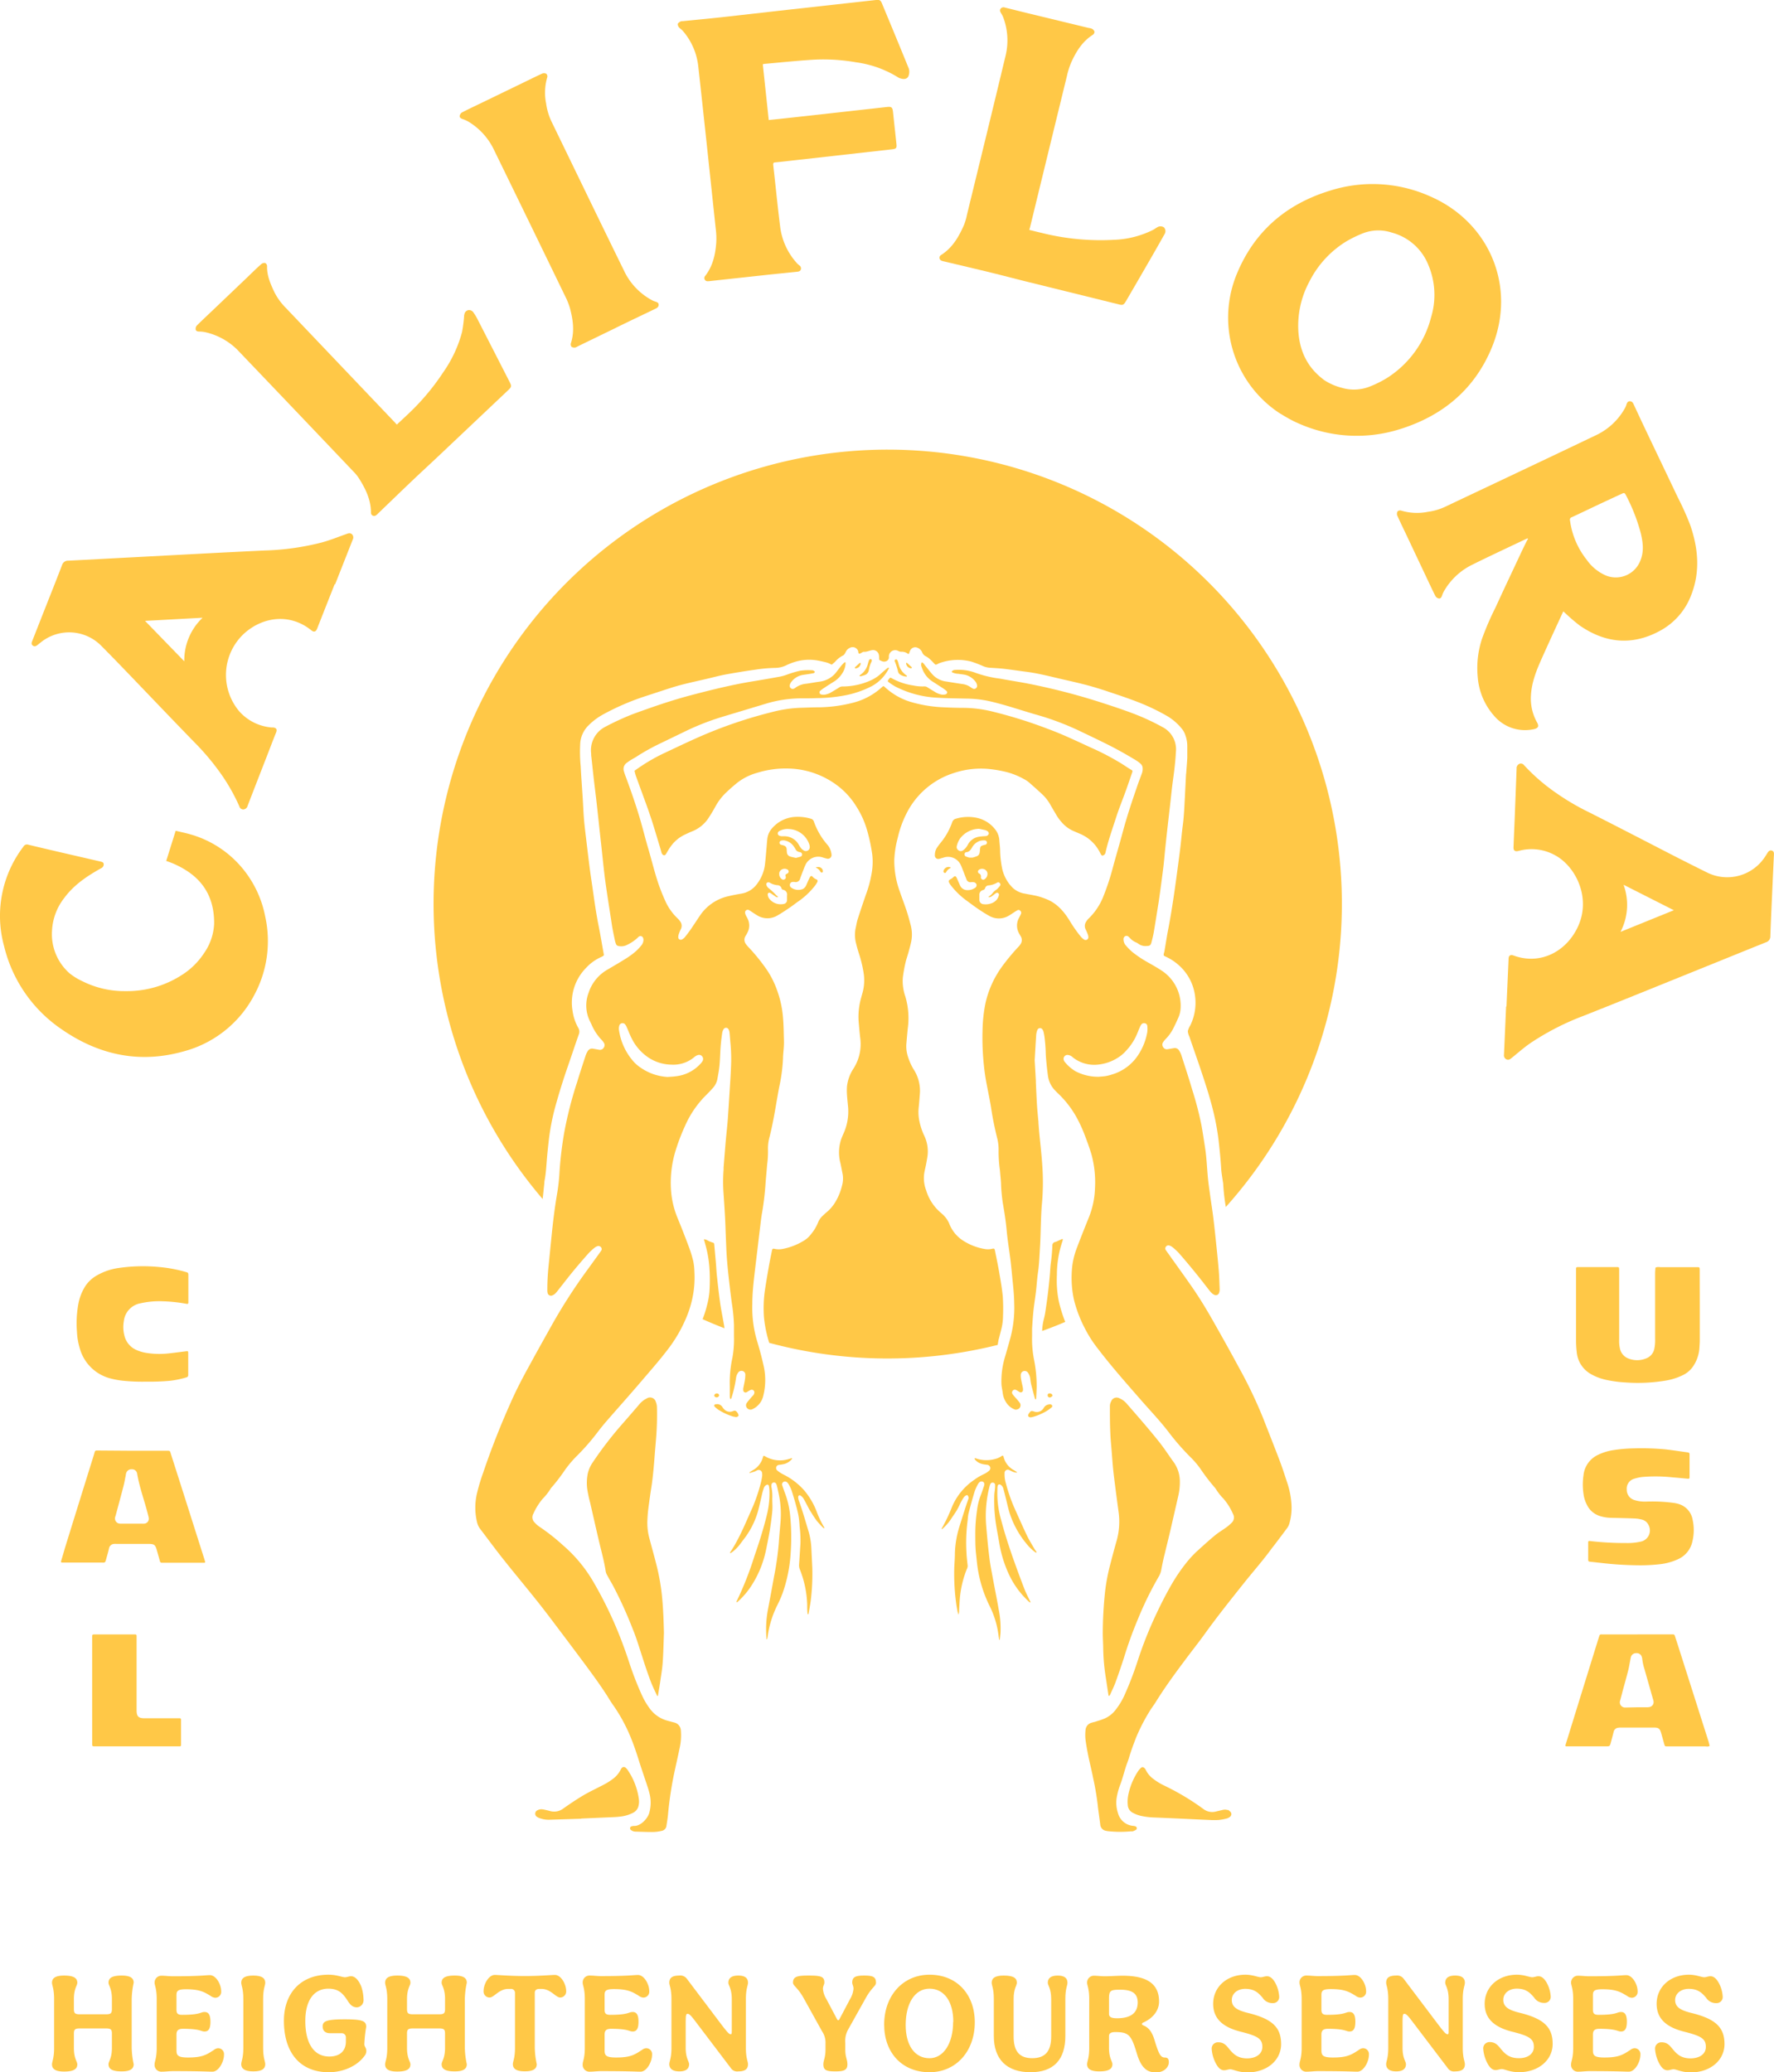 <svg xmlns="http://www.w3.org/2000/svg" viewBox="0 0 521.67 609.38"><defs><style>.cls-1{fill:#ffc847;}</style></defs><g id="Layer_2" data-name="Layer 2"><g id="Layer_1-2" data-name="Layer 1"><path class="cls-1" d="M378.52,436c-.69-2.08-1.35-4.18-2.13-6.24-1.61-4.26-3.3-8.49-4.95-12.73a134.29,134.29,0,0,0-7.14-14.92c-2.42-4.51-4.94-9-7.45-13.43-1.94-3.44-4-6.85-6.24-10.09s-4.63-6.52-6.94-9.79c-.28-.39-.57-.77-.83-1.17a.83.83,0,0,1,0-1,.92.92,0,0,1,1.07-.35,2.93,2.93,0,0,1,.93.52,17.57,17.57,0,0,1,1.84,1.71q2.57,2.94,5,5.95c1.37,1.67,2.68,3.39,4,5.08a6.13,6.13,0,0,0,.74.79,2.09,2.09,0,0,0,.59.39,1,1,0,0,0,1.52-.67,2.68,2.68,0,0,0,.13-.94c-.07-1.75-.11-3.51-.25-5.27-.19-2.43-.44-4.85-.69-7.28-.29-2.82-.58-5.64-.93-8.46-.27-2.18-.62-4.35-.92-6.52-.25-1.87-.54-3.72-.7-5.59-.26-2.83-.36-5.67-.8-8.48-.34-2.21-.67-4.42-1.07-6.63a97.13,97.13,0,0,0-2.68-10.32c-1-3.44-2.14-6.86-3.23-10.29a6.3,6.3,0,0,0-.62-1.28,1.46,1.46,0,0,0-1.63-.75c-.59.1-1.18.21-1.77.3a1.24,1.24,0,0,1-1.33-.61,1.28,1.28,0,0,1,0-1.47,6.74,6.74,0,0,1,.82-1,12.25,12.25,0,0,0,2.1-2.91c.54-1.07,1.06-2.15,1.53-3.25a7.75,7.75,0,0,0,.69-2.9,12.34,12.34,0,0,0-5.74-11.08c-1.27-.84-2.6-1.57-3.92-2.33a32.81,32.81,0,0,1-4.57-3.06,19.32,19.32,0,0,1-1.86-1.87,2.73,2.73,0,0,1-.7-1.75,1,1,0,0,1,.47-1,.89.89,0,0,1,1.09.23l.35.33a4.93,4.93,0,0,0,1.74,1.25,3.39,3.39,0,0,1,.82.48,3.48,3.48,0,0,0,2.4.58c.85,0,1.13-.23,1.35-1.08s.51-2,.68-3c.52-3.07,1-6.15,1.49-9.23.48-3.28.91-6.57,1.32-9.86.24-2,.4-4,.61-6s.4-3.74.61-5.61c.27-2.42.56-4.84.83-7.26.26-2.26.47-4.53.79-6.79.38-2.73.72-5.47.85-8.23a7.34,7.34,0,0,0-4-7.34,67.25,67.25,0,0,0-7.58-3.58c-3.72-1.45-7.52-2.69-11.32-3.91a189.91,189.91,0,0,0-20.07-5.16c-2.89-.59-5.82-1-8.73-1.56a33.28,33.28,0,0,1-7.43-1.79c-.22-.1-.46-.15-.69-.23a14.17,14.17,0,0,0-5.1-.54,1.32,1.32,0,0,0-.87.32.23.23,0,0,0,0,.39,4.77,4.77,0,0,0,1.86.43c.67.11,1.35.16,2,.3a5.46,5.46,0,0,1,3,2,2.48,2.48,0,0,1,.44,1,.9.9,0,0,1-.38,1,.83.83,0,0,1-.91,0,2.89,2.89,0,0,1-.51-.31,5.33,5.33,0,0,0-2.65-1l-4.61-.73a6.57,6.57,0,0,1-4.07-2.11c-.74-.84-1.41-1.73-2.12-2.59-.3-.37-.53-.82-1-.94a1.61,1.61,0,0,0,0,1.45,8.51,8.51,0,0,0,.72,1.64,7.59,7.59,0,0,0,2.47,2.57c1,.64,1.95,1.25,2.92,1.88a9.83,9.83,0,0,1,1.15.86.58.58,0,0,1-.2,1,2.67,2.67,0,0,1-1.05.11,5.41,5.41,0,0,1-2.22-.87c-.72-.42-1.44-.86-2.15-1.31a1.43,1.43,0,0,0-.9-.25,12.91,12.91,0,0,1-3.22-.27,18.56,18.56,0,0,1-6.11-2c-.62-.33-.6-.5-1.15.23a2.43,2.43,0,0,1-.14.2.34.34,0,0,0,.06.52,18.63,18.63,0,0,0,2,1.33,30.27,30.27,0,0,0,12.41,3.32c2.87.18,5.76.19,8.64.26a32.67,32.67,0,0,1,6.31.68c1.79.39,3.57.87,5.33,1.38,2.88.84,5.73,1.77,8.6,2.6a81,81,0,0,1,13,4.87c2.49,1.2,5,2.38,7.45,3.6q2.31,1.14,4.57,2.39c1.54.85,3.05,1.74,4.56,2.65a9.9,9.9,0,0,1,1.32,1,1.74,1.74,0,0,1,.59,1.27,3.79,3.79,0,0,1-.21,1.53c-.49,1.31-1,2.63-1.44,3.95-1.48,4.26-2.9,8.54-4.09,12.91-1,3.77-2.13,7.53-3.14,11.31a70.12,70.12,0,0,1-2.56,7.74,18.45,18.45,0,0,1-4.5,6.85,5,5,0,0,0-.66.85,2.25,2.25,0,0,0-.16,2.28c.21.43.41.87.58,1.32a3,3,0,0,1,.22.92.81.81,0,0,1-1.24.76,4.72,4.72,0,0,1-1-.88,40.51,40.51,0,0,1-3.29-4.71c-1.72-2.78-3.8-5.15-6.95-6.36a21.38,21.38,0,0,0-2.49-.83c-1.2-.29-2.43-.47-3.64-.72a6.79,6.79,0,0,1-3.72-1.8,11.43,11.43,0,0,1-3.08-5.86,31.28,31.28,0,0,1-.53-4.53c0-1.07-.12-2.15-.22-3.23a5.92,5.92,0,0,0-.94-3.06,9.28,9.28,0,0,0-5.52-3.78,12.5,12.5,0,0,0-6.28.2,1.53,1.53,0,0,0-1.15,1.07,19.86,19.86,0,0,1-3.47,6.12c-.33.41-.64.82-.93,1.25a3.81,3.81,0,0,0-.68,2.26,1,1,0,0,0,1.36,1.08c.19,0,.38-.11.57-.16s.54-.14.81-.23a4.11,4.11,0,0,1,4.78,2.06c.28.57.51,1.17.74,1.76.34.86.66,1.72,1,2.57a1.21,1.21,0,0,0,1.38.9,3.47,3.47,0,0,1,.72,0,1,1,0,0,1,.88.7.91.91,0,0,1-.48,1,3.67,3.67,0,0,1-2.15.64,2.32,2.32,0,0,1-2.26-1.48c-.22-.52-.45-1-.68-1.54-.08-.18-.15-.37-.24-.55-.31-.62-.55-.66-1.06-.19a2.6,2.6,0,0,1-.66.48c-.69.36-.79.65-.4,1.31a4.7,4.7,0,0,0,.4.59,22.75,22.75,0,0,0,4.65,4.49c1,.73,2.05,1.53,3.1,2.25s2.2,1.47,3.35,2.11a5.7,5.7,0,0,0,6,0c.58-.35,1.14-.74,1.71-1.1a8.45,8.45,0,0,1,.82-.49.64.64,0,0,1,.76.19.76.76,0,0,1,.23.87c-.17.41-.38.79-.58,1.19a4.69,4.69,0,0,0,0,4.59c.15.28.31.56.47.83a2.08,2.08,0,0,1,0,2.27,4.51,4.51,0,0,1-.66.85,60.86,60.86,0,0,0-4.82,5.81,29.08,29.08,0,0,0-4.86,10.73,43.5,43.5,0,0,0-.87,8,76.75,76.75,0,0,0,.37,10.05,60.77,60.77,0,0,0,.91,6.15c.44,2.31.93,4.62,1.29,6.95.42,2.8,1,5.57,1.67,8.32a13.74,13.74,0,0,1,.48,4,39.23,39.23,0,0,0,.4,5.73c.09,1.24.24,2.47.31,3.7a49.24,49.24,0,0,0,.56,6.08c.45,2.6.86,5.2,1.1,7.82.27,3,.78,6,1.15,9,.26,2.14.44,4.3.66,6.44s.39,4.14.42,6.22a34.52,34.52,0,0,1-1,9.5c-.54,2.05-1.13,4.08-1.72,6.11a24.72,24.72,0,0,0-1.05,7.69c0,1,.29,2,.41,3.08a6.35,6.35,0,0,0,.9,2.46,5.17,5.17,0,0,0,2.6,2.21,1.06,1.06,0,0,0,.68,0,1.26,1.26,0,0,0,.73-2.06c-.44-.62-1-1.16-1.47-1.74a5.18,5.18,0,0,1-.59-.74.8.8,0,0,1,.09-1,.77.77,0,0,1,1-.17c.36.17.68.41,1,.59a.67.67,0,0,0,1-.57,3.37,3.37,0,0,0-.07-.84c-.15-.78-.36-1.56-.49-2.34a5.69,5.69,0,0,1-.09-1.42,1.15,1.15,0,0,1,.86-1,1.2,1.2,0,0,1,1.33.59,3.86,3.86,0,0,1,.6,1.68,15.18,15.18,0,0,0,.29,1.77c.34,1.36.71,2.7,1.08,4.05,0,.1.14.18.21.27a.87.87,0,0,0,.14-.27c.06-1.11.13-2.23.16-3.35a40.17,40.17,0,0,0-.78-8.11,31.37,31.37,0,0,1-.57-6.91c0-.72,0-1.44,0-2.16.11-1.8.22-3.59.41-5.38s.51-3.72.73-5.58.33-3.83.61-5.72c.34-2.34.41-4.7.56-7.05.19-2.91.21-5.83.33-8.75.06-1.52.13-3,.28-4.55a69.91,69.91,0,0,0,.08-11c-.21-3.27-.6-6.52-.91-9.79-.08-.91-.15-1.83-.22-2.74,0-.28,0-.56-.06-.84-.12-1.43-.27-2.86-.36-4.3-.14-2.23-.23-4.47-.34-6.71,0-.16,0-.31,0-.47-.11-2-.22-3.92-.35-6.07.14-2.36.28-4.92.45-7.47a4.86,4.86,0,0,1,.37-1.5.83.83,0,0,1,1.46-.11,2,2,0,0,1,.31.65c.11.42.18.86.26,1.29a48,48,0,0,1,.42,5.49c.15,2.12.35,4.22.65,6.32a7.6,7.6,0,0,0,2.18,4.3c.22.23.44.46.67.68a29.17,29.17,0,0,1,5.8,7.59,41.89,41.89,0,0,1,1.91,4.14c.82,2.12,1.62,4.26,2.26,6.44a31.3,31.3,0,0,1,1,9.74,25.2,25.2,0,0,1-1.89,8.86c-1.13,2.81-2.27,5.63-3.33,8.47a23.16,23.16,0,0,0-1.43,5.31,30.14,30.14,0,0,0,.5,10.37,37.79,37.79,0,0,0,3.17,8.26,35.27,35.27,0,0,0,3.74,5.86c4,5.25,8.37,10.19,12.71,15.16,2.76,3.17,5.68,6.2,8.22,9.54a71.76,71.76,0,0,0,6.22,7.15,25.74,25.74,0,0,1,3,3.46,57.11,57.11,0,0,0,4.29,5.62,3.34,3.34,0,0,1,.36.48,15.94,15.94,0,0,0,2.22,2.82,17.14,17.14,0,0,1,2.78,4.45,2.14,2.14,0,0,1-.39,2.65,14.89,14.89,0,0,1-1.54,1.32c-1.1.8-2.29,1.49-3.33,2.35-1.67,1.37-3.26,2.83-4.87,4.28a31.25,31.25,0,0,0-3.61,3.84,52,52,0,0,0-4.25,6.24c-1.62,2.81-3.1,5.68-4.47,8.61a116.79,116.79,0,0,0-5.57,14,99.44,99.44,0,0,1-3.72,9.73,20.75,20.75,0,0,1-2.83,4.72,8.18,8.18,0,0,1-3.19,2.47c-.88.37-1.81.64-2.72.93-.34.11-.7.16-1,.27a2.4,2.4,0,0,0-1.86,2.24,13.3,13.3,0,0,0,0,2.75c.21,1.63.51,3.24.83,4.84.44,2.16,1,4.29,1.41,6.44a80.58,80.58,0,0,1,1.36,8c.09,1,.25,2,.38,3s.25,1.82.36,2.73a2,2,0,0,0,1.65,1.8l.47.09a33,33,0,0,0,6.95.06,1.45,1.45,0,0,0,.47,0,4.47,4.47,0,0,0,1-.46.59.59,0,0,0-.19-1,3.22,3.22,0,0,0-.7-.14,5.05,5.05,0,0,1-4.45-3.79,9.57,9.57,0,0,1-.26-5.09,19.1,19.1,0,0,1,.93-3.22c.21-.56.41-1.13.58-1.7.38-1.22.72-2.45,1.11-3.67.27-.83.62-1.64.87-2.49.58-2,1.33-4,2.1-6a54.69,54.69,0,0,1,4.25-8.18c.18-.31.41-.59.61-.89s.6-.85.87-1.29c2.59-4.19,5.48-8.17,8.43-12.1,2-2.72,4.15-5.39,6.13-8.15,3.67-5.1,7.59-10,11.5-14.91,2.72-3.41,5.62-6.67,8.18-10.21.23-.32.5-.62.74-.94,1.23-1.63,2.47-3.25,3.67-4.89a4.16,4.16,0,0,0,.66-1.27,16.45,16.45,0,0,0,.67-5.45A24.61,24.61,0,0,0,378.52,436ZM283.1,250.12a1.07,1.07,0,0,1-1.24-.07,1.12,1.12,0,0,1-.5-1.25,6.09,6.09,0,0,1,1.15-2.47,7.2,7.2,0,0,1,5.41-2.61l1.78.38a2.61,2.61,0,0,1,.54.24.89.89,0,0,1,.53.75c0,.27-.32.65-.68.75a5.67,5.67,0,0,1-.71.06,15.44,15.44,0,0,0-1.54.16,4.47,4.47,0,0,0-3.2,2.28,6.18,6.18,0,0,1-.66,1A3.63,3.63,0,0,1,283.1,250.12Zm3.5,1.91a5.78,5.78,0,0,1-.69.17c-.16,0-.32,0-.69,0s-.73-.17-1.18-.33a.64.64,0,0,1-.39-.68.57.57,0,0,1,.5-.59c.88-.08,1.29-.69,1.68-1.36a4.13,4.13,0,0,1,2.45-2,4.72,4.72,0,0,1,1.41-.1.66.66,0,0,1,.05,1.28l-.12,0c-1.35.38-1.37.4-1.47,1.74C288.06,251.35,287.75,251.72,286.6,252Zm1.35,3.69a1.67,1.67,0,0,1,1.7,0,1.47,1.47,0,0,1,.73,1.29,1.89,1.89,0,0,1-.81,1.52.69.69,0,0,1-1.13-.53c0-.16.07-.32,0-.47a1.18,1.18,0,0,0-.25-.5c-.1-.11-.28-.14-.4-.25A.63.63,0,0,1,288,255.72Zm6.12,4.76a5.94,5.94,0,0,1-1.05,1.13,4.3,4.3,0,0,0-1.21,1.12,4.26,4.26,0,0,1-.68.66c-.14.14-.47.15-.36.48a3.36,3.36,0,0,0,.66-.17,10.68,10.68,0,0,0,.87-.63c.19-.14.38-.3.58-.42a.56.56,0,0,1,.67,0,.58.58,0,0,1,.18.65,3.29,3.29,0,0,1-2,2.26,4.71,4.71,0,0,1-2.46.34,1.27,1.27,0,0,1-1.27-1.31c0-.24,0-.48,0-.72h0c0-.24,0-.48,0-.72a1.39,1.39,0,0,1,1.07-1.41.82.82,0,0,0,.63-.62,1.09,1.09,0,0,1,1-.75,5.93,5.93,0,0,0,2.49-.8.58.58,0,0,1,.77.07A.63.63,0,0,1,294.07,260.48Zm43.31,43a17.72,17.72,0,0,1-3.29,7.63A13.89,13.89,0,0,1,326.9,316a11.79,11.79,0,0,1-1.75.44c-.62.1-1.26.13-2,.2a14.25,14.25,0,0,1-6.94-1.65,12,12,0,0,1-3.06-2.66,1.63,1.63,0,0,1-.3-.51,1.15,1.15,0,0,1,1.06-1.6,2.49,2.49,0,0,1,1,.29,3.6,3.6,0,0,1,.67.51,10.12,10.12,0,0,0,7.3,2.05,13.37,13.37,0,0,0,6.62-2.56,11,11,0,0,0,1.66-1.54,16.66,16.66,0,0,0,3.33-5.22c.24-.59.48-1.18.73-1.77a3.63,3.63,0,0,1,.41-.72,1,1,0,0,1,1.08-.34.85.85,0,0,1,.67.76A7.57,7.57,0,0,1,337.38,303.44ZM326.56,459.76a58.86,58.86,0,0,0-1.55,7.87,118.17,118.17,0,0,0-.72,12.56c0,1.56.1,2.88.12,4.2a60.44,60.44,0,0,0,.73,8.71c.29,1.82.55,3.63.83,5.45,0,.06.07.15.12.15a.31.31,0,0,0,.2-.09,1.57,1.57,0,0,0,.18-.31c.53-1.2,1.13-2.38,1.58-3.62q1.29-3.54,2.45-7.14a118,118,0,0,1,4.06-11.26,100.66,100.66,0,0,1,6.21-12.69,6.1,6.1,0,0,0,.75-2.13c.29-1.53.6-3.06,1-4.57.66-2.8,1.37-5.59,2-8.38s1.35-5.84,2-8.76a17.28,17.28,0,0,0,.43-3.93,9.77,9.77,0,0,0-1.74-5.75c-1.51-2.07-2.88-4.23-4.49-6.23-3.07-3.84-6.31-7.53-9.54-11.24a5.72,5.72,0,0,0-2.05-1.43,1.69,1.69,0,0,0-2.33.83,3.09,3.09,0,0,0-.42,1.48c0,2.68,0,5.36.13,8,.06,1.72.24,3.43.38,5.14.18,2.2.32,4.39.57,6.57.44,3.73.94,7.45,1.44,11.17a20.81,20.81,0,0,1-.52,8.67C327.73,455.28,327.14,457.52,326.56,459.76Zm-17.93-50c-.24,0-.49.1-.54.38a.77.77,0,0,0,.09.54.64.64,0,0,0,.85.18,3.28,3.28,0,0,0,.49-.4,1.11,1.11,0,0,0-.09-.29A.83.83,0,0,0,308.63,409.76Zm-4.39,45.81c-.77-1.35-1.61-2.68-2.28-4.08-1.27-2.66-2.45-5.38-3.67-8.07a48.47,48.47,0,0,1-2.47-7.13,8.92,8.92,0,0,1-.41-3.08.94.94,0,0,1,1.42-.88c.44.18.86.42,1.31.58a5.64,5.64,0,0,0,.93.15c-.09-.33-.42-.37-.64-.55s-.2-.12-.31-.19a6.09,6.09,0,0,1-3-3.88c-.08-.4-.27-.47-.6-.25a5.92,5.92,0,0,1-2,.88,9.53,9.53,0,0,1-5.32-.12c-.21-.07-.46-.27-.62,0,0,.07.18.33.31.47a4.06,4.06,0,0,0,2,1.11c.42.1.86.15,1.29.21a1.07,1.07,0,0,1,1,.72,1,1,0,0,1-.45,1.14,6.6,6.6,0,0,1-1.41.9,15.59,15.59,0,0,0-2.79,1.64A18.18,18.18,0,0,0,280,443a48.74,48.74,0,0,1-3.08,6.49c0,.05,0,.14,0,.2a.81.81,0,0,0,.21-.1,14.75,14.75,0,0,0,2.46-2.77c.36-.58.75-1.13,1.13-1.69a17,17,0,0,0,1.57-2.83,15.49,15.49,0,0,1,1-1.78,2.17,2.17,0,0,1,.55-.62c.18-.13.53-.29.63-.21a1.24,1.24,0,0,1,.36.7,1.14,1.14,0,0,1-.13.58c-.16.49-.35,1-.51,1.47q-1.07,3.3-2.1,6.62a29,29,0,0,0-1.29,7.79c0,1.36-.12,2.71-.18,4.07a64.29,64.29,0,0,0,.52,10.29c.11.91.28,1.82.45,2.72a5.82,5.82,0,0,0,.3.89c.05-.29.11-.57.14-.86s0-.32,0-.48c.12-1.59.16-3.2.37-4.78a30,30,0,0,1,2-7.5,1.74,1.74,0,0,0,.14-.93c-.13-1.2-.28-2.39-.33-3.58a49.84,49.84,0,0,1,.29-9.22c.12-.83.13-1.69.33-2.49q.82-3.25,1.8-6.46a13.77,13.77,0,0,1,.95-2.07,2.12,2.12,0,0,1,.53-.63.89.89,0,0,1,1-.05.78.78,0,0,1,.34.83,2.38,2.38,0,0,1-.16.58c-.28.83-.55,1.67-.87,2.48a17.93,17.93,0,0,0-1.1,4.41,46.48,46.48,0,0,0-.52,7.17c0,1.88,0,3.76.21,5.63s.33,3.51.65,5.23A38.17,38.17,0,0,0,291,472.25a26.71,26.71,0,0,1,2.6,8.44c.06.47.14.94.22,1.42,0,.06.07.11.1.17a.85.85,0,0,0,.09-.22c.07-.63.15-1.27.2-1.9a28.14,28.14,0,0,0-.54-6.92c-.53-3.07-1.16-6.13-1.72-9.19-.36-2-.77-3.93-1-5.91-.38-3.05-.67-6.11-.92-9.18a34.64,34.64,0,0,1,.94-11.78,4.33,4.33,0,0,1,.27-.79.72.72,0,0,1,.8-.39.69.69,0,0,1,.59.66,7.84,7.84,0,0,1-.05,1.19c-.05.6-.17,1.19-.19,1.79q-.06,1.62,0,3.24c0,.88.09,1.75.16,2.63.24,2.75.82,5.45,1.29,8.17a35.28,35.28,0,0,0,3.14,9.9,25.34,25.34,0,0,0,5.69,7.51,1.46,1.46,0,0,0,.38.17c0-.11-.06-.22-.1-.32-.58-1.23-1.23-2.43-1.72-3.7q-1.76-4.58-3.4-9.22c-1.26-3.62-2.44-7.27-3.42-11a28.4,28.4,0,0,1-1.11-9.12c0-.28,0-.56.06-.84.08-.54.5-.69,1-.36a1.86,1.86,0,0,1,.69,1.09c.26.92.49,1.85.72,2.78.38,1.47.69,3,1.13,4.41a27.34,27.34,0,0,0,5.83,10,17.13,17.13,0,0,0,1.81,1.57c.05,0,.14,0,.21.06s0-.23,0-.31C304.55,456,304.38,455.81,304.24,455.57Zm-50.12-257a1.83,1.83,0,0,0,1.37-1.49,8.35,8.35,0,0,1,.79-2.48.89.89,0,0,0,.07-.46c0-.1-.1-.26-.18-.28a.63.63,0,0,0-.43.06.77.77,0,0,0-.26.39c-.1.29-.18.6-.27.91a5.34,5.34,0,0,1-2.15,3.18,1.49,1.49,0,0,0-.27.23.27.27,0,0,0,0,.18s.07,0,.2.08C253.29,198.81,253.71,198.71,254.12,198.58Zm-50.26,172.3a36.31,36.31,0,0,0-1.26-4.12q-1.54-4.15-3.23-8.27a26.35,26.35,0,0,1-2-7.87,32.07,32.07,0,0,1,1.32-12.32,59,59,0,0,1,2.74-7.16,29.3,29.3,0,0,1,6.12-9c.66-.65,1.3-1.31,1.91-2a5.57,5.57,0,0,0,1.45-2.59c.26-1.41.53-2.83.67-4.26.17-1.86.19-3.75.34-5.62.1-1.31.27-2.62.46-3.92a2.94,2.94,0,0,1,.42-1.11.83.83,0,0,1,1.46.1,2.66,2.66,0,0,1,.27.91c.12,1.11.18,2.23.29,3.34a48.71,48.71,0,0,1,.14,6.83c-.09,2.4-.26,4.79-.41,7.18-.18,2.84-.35,5.67-.56,8.5-.17,2.15-.42,4.29-.61,6.44-.21,2.47-.4,4.94-.6,7.41,0,.2,0,.4,0,.6a46.64,46.64,0,0,0,0,7.19c.23,3.47.48,6.94.58,10.41.06,1.84.15,3.68.22,5.51.12,3,.41,6,.75,9,.27,2.42.56,4.84.89,7.26a51.42,51.42,0,0,1,.62,6.44c0,1.08,0,2.16,0,3.24a30.67,30.67,0,0,1-.45,6.2,34.87,34.87,0,0,0-.78,8.46c0,1,0,1.92,0,2.88a4.17,4.17,0,0,0,.07.71c0,.06.08.14.15.16a.24.24,0,0,0,.17-.09.85.85,0,0,0,.09-.22,34.46,34.46,0,0,0,1.35-5.83,3.56,3.56,0,0,1,.58-1.56,1.18,1.18,0,0,1,1.35-.53,1.08,1.08,0,0,1,.8,1.08,10.33,10.33,0,0,1-.14,1.66c-.13.79-.31,1.56-.46,2.35a2,2,0,0,0,0,.59.67.67,0,0,0,1,.55c.18-.08.33-.22.51-.31a4.06,4.06,0,0,1,.75-.38.78.78,0,0,1,1,.85,1.57,1.57,0,0,1-.25.65,8.22,8.22,0,0,1-.57.61c-.48.59-1,1.15-1.43,1.77a1.2,1.2,0,0,0,.17,1.54,1.29,1.29,0,0,0,1.53.26,5.71,5.71,0,0,0,3.19-4,18.9,18.9,0,0,0,.05-8.91c-.55-2.45-1.21-4.89-1.94-7.29a34.31,34.31,0,0,1-1.35-10.66c0-2.71.25-5.42.56-8.12.28-2.5.59-5,.89-7.49s.57-4.84.87-7.26c.17-1.43.33-2.86.59-4.27a84.3,84.3,0,0,0,1-8.67c.14-1.75.31-3.5.45-5.25a29.38,29.38,0,0,0,.25-4.3,12.68,12.68,0,0,1,.48-3.91c.48-1.93.89-3.89,1.26-5.85.54-2.9,1-5.82,1.55-8.72a49.11,49.11,0,0,0,1.13-8.53c0-.12,0-.24,0-.36.1-1.6.32-3.19.27-4.78-.07-2.24-.07-4.47-.27-6.71a30.36,30.36,0,0,0-1.77-8.16,26.78,26.78,0,0,0-2.8-5.68,55.9,55.9,0,0,0-5.64-7,6.9,6.9,0,0,1-.69-.83,2.07,2.07,0,0,1-.08-2.46c.2-.3.36-.63.53-.95a4.48,4.48,0,0,0,0-4.15c-.15-.33-.36-.63-.5-.95a2.32,2.32,0,0,1-.21-.8.77.77,0,0,1,1.08-.73,4.39,4.39,0,0,1,.71.44c.57.36,1.13.75,1.71,1.1a5.73,5.73,0,0,0,6.14,0c1.25-.71,2.44-1.53,3.63-2.33.76-.51,1.47-1.1,2.23-1.62a22.35,22.35,0,0,0,5.06-4.74,6.7,6.7,0,0,0,.7-1.11.51.51,0,0,0-.23-.72,2.86,2.86,0,0,1-1.24-.88.39.39,0,0,0-.62.06,6.44,6.44,0,0,0-.4.73c-.26.58-.52,1.17-.77,1.76a2.29,2.29,0,0,1-1,1.13,3.53,3.53,0,0,1-3.51-.46.9.9,0,0,1-.28-1,.8.8,0,0,1,.68-.59,2.51,2.51,0,0,1,.72,0,1.34,1.34,0,0,0,1.6-1.08c.28-.79.59-1.57.89-2.35.19-.49.37-1,.59-1.45a4.14,4.14,0,0,1,5.16-2.34,8.88,8.88,0,0,0,1.15.32,1.07,1.07,0,0,0,1.42-1.15,4.22,4.22,0,0,0-.09-.59,5.18,5.18,0,0,0-1.3-2.52,21,21,0,0,1-3.8-6.62,1.22,1.22,0,0,0-.92-.84,13.48,13.48,0,0,0-4.38-.54,9.68,9.68,0,0,0-7,3.37,5.52,5.52,0,0,0-1.37,3c-.12.91-.17,1.83-.25,2.74-.16,1.71-.28,3.43-.49,5.13a11.73,11.73,0,0,1-2.22,5.37,7.12,7.12,0,0,1-4.88,3c-1.14.2-2.28.4-3.41.68A13.62,13.62,0,0,0,206,269c-.95,1.39-1.85,2.8-2.8,4.18q-.85,1.23-1.8,2.4a2.72,2.72,0,0,1-.83.67.74.74,0,0,1-1.12-.63,3.13,3.13,0,0,1,.18-1,12.87,12.87,0,0,1,.6-1.44,2.1,2.1,0,0,0-.11-2.06,5.1,5.1,0,0,0-.81-1,16.21,16.21,0,0,1-3.46-4.71c-.59-1.3-1.17-2.62-1.68-4-1.46-3.85-2.36-7.88-3.53-11.82-.84-2.83-1.54-5.71-2.37-8.54-1.17-4-2.55-8-4-11.94-.27-.76-.58-1.5-.79-2.27a2.18,2.18,0,0,1,.77-2.47c.5-.38,1-.73,1.58-1.07s1.12-.61,1.66-1a65.66,65.66,0,0,1,6.83-3.76l6.58-3.18a75.09,75.09,0,0,1,10-4.09c1.87-.59,3.74-1.15,5.62-1.71l8.95-2.7A36.38,36.38,0,0,1,236,205.36c1.32,0,2.64,0,4-.06a46.34,46.34,0,0,0,8.94-.9,29,29,0,0,0,7.43-2.63,12,12,0,0,0,5-5.18c0-.06,0-.21,0-.21s-.24-.08-.3,0c-.62.51-1.24,1-1.83,1.55a11.44,11.44,0,0,1-2.86,2,20.23,20.23,0,0,1-8.58,1.94,1.73,1.73,0,0,0-1,.27c-.7.46-1.43.89-2.15,1.31a5.38,5.38,0,0,1-2.1.83,2.89,2.89,0,0,1-1.06-.06.62.62,0,0,1-.24-1.12,12.6,12.6,0,0,1,1.26-.91c1-.68,2.09-1.34,3.11-2a7.94,7.94,0,0,0,2.24-2.48,5.85,5.85,0,0,0,.8-2.73.3.3,0,0,0-.08-.21.24.24,0,0,0-.22,0,9.74,9.74,0,0,0-.85.85c-.5.61-1,1.26-1.47,1.89a7.31,7.31,0,0,1-4.91,2.93c-1.35.18-2.68.43-4,.62a6.35,6.35,0,0,0-3.32,1.25,1.32,1.32,0,0,1-.2.12.87.87,0,0,1-1,0,.92.92,0,0,1-.35-1.06,2.81,2.81,0,0,1,.57-1,5.39,5.39,0,0,1,3.25-1.9l1.42-.21c.59-.09,1.19-.17,1.77-.31.15,0,.26-.24.39-.36a2.55,2.55,0,0,0-.43-.38,1,1,0,0,0-.46-.1,16.8,16.8,0,0,0-3.47.13,29.58,29.58,0,0,0-3.9,1.16,14.93,14.93,0,0,1-1.95.56c-2.79.51-5.59,1-8.39,1.45-6,1-11.89,2.46-17.75,4s-11.62,3.54-17.32,5.63a79.09,79.09,0,0,0-8.15,3.77,7.73,7.73,0,0,0-4,7.8c0,.31,0,.64.06.95.22,2,.43,4.06.66,6.08s.52,4.28.77,6.43c.23,2,.44,4,.66,6q.42,3.93.86,7.86c.28,2.58.54,5.17.84,7.75.23,1.94.5,3.88.79,5.82.47,3.2,1,6.4,1.47,9.6.24,1.49.57,3,.87,4.46a7.7,7.7,0,0,0,.3,1,.93.93,0,0,0,.8.64,3.72,3.72,0,0,0,2.65-.43,11.56,11.56,0,0,0,3.12-2.19.78.78,0,0,1,.29-.21.8.8,0,0,1,1.11.39,1.68,1.68,0,0,1,.12.8,2.68,2.68,0,0,1-.59,1.43,15.61,15.61,0,0,1-1.72,1.82,23.73,23.73,0,0,1-2.72,2c-1.86,1.17-3.76,2.28-5.66,3.39a12.21,12.21,0,0,0-5.44,6.77,10.46,10.46,0,0,0,.42,8.38c.14.29.29.57.42.86a15.1,15.1,0,0,0,3,4.6,4.6,4.6,0,0,1,.66.85,1.24,1.24,0,0,1,0,1.36,1.29,1.29,0,0,1-1.41.68l-1.77-.31a1.46,1.46,0,0,0-1.61.79,6.29,6.29,0,0,0-.6,1.29c-.83,2.55-1.67,5.09-2.45,7.65a115.07,115.07,0,0,0-3.85,15.09,109.87,109.87,0,0,0-1.35,11.3,57.33,57.33,0,0,1-.76,6.79c-.7,4.1-1.19,8.22-1.6,12.36-.29,2.86-.57,5.73-.86,8.59a66.64,66.64,0,0,0-.37,7.06,3.37,3.37,0,0,0,.07.84,1,1,0,0,0,1.48.75,2.36,2.36,0,0,0,.7-.44,6.85,6.85,0,0,0,.72-.8c1.47-1.85,2.9-3.73,4.39-5.55s3.09-3.67,4.68-5.47a16.56,16.56,0,0,1,1.84-1.71,3,3,0,0,1,.94-.5,1,1,0,0,1,1,.39.83.83,0,0,1,0,1c-.17.26-.37.52-.55.78l-3.38,4.67a161,161,0,0,0-11,17.17c-2,3.58-4,7.13-5.93,10.7-2.08,3.74-4.07,7.53-5.79,11.45-3,6.73-5.7,13.56-8.05,20.53a55.14,55.14,0,0,0-1.9,6.43,18.36,18.36,0,0,0,.11,8.08,5.26,5.26,0,0,0,.9,1.95c2.33,3.05,4.59,6.15,7,9.16,3.08,3.89,6.27,7.69,9.36,11.57,2.1,2.62,4.13,5.29,6.16,8q4.16,5.5,8.25,11c2.26,3.06,4.51,6.12,6.56,9.32.62,1,1.22,2,1.89,2.92a48.71,48.71,0,0,1,5.25,9.81c.75,1.85,1.39,3.74,2,5.65.88,2.86,1.88,5.69,2.81,8.53.25.76.46,1.53.64,2.31a10.86,10.86,0,0,1-.17,5.22c-.48,1.78-2.62,4-4.54,3.88a2,2,0,0,0-.59.1.57.57,0,0,0-.5.45.64.64,0,0,0,.33.71,2.18,2.18,0,0,0,1.23.41c1.8.05,3.6.13,5.39.11a12,12,0,0,0,2.37-.34,1.69,1.69,0,0,0,1.36-1.5c.16-1.06.35-2.13.45-3.2A108,108,0,0,1,198.14,522c.54-2.58,1.14-5.15,1.67-7.73a17.4,17.4,0,0,0,.4-5.48,2.48,2.48,0,0,0-1.76-2.2c-.33-.12-.69-.17-1-.27-.58-.16-1.16-.3-1.73-.49a9.34,9.34,0,0,1-4.51-3.22,21.23,21.23,0,0,1-2.45-4.12,93.24,93.24,0,0,1-3.58-9.15c-.57-1.74-1.16-3.48-1.8-5.21a117,117,0,0,0-8.84-18.87,42.14,42.14,0,0,0-9.07-10.92,58.58,58.58,0,0,0-6.88-5.4,7.52,7.52,0,0,1-1.34-1.19,2.11,2.11,0,0,1-.39-2.64,18.32,18.32,0,0,1,2.71-4.35,16.55,16.55,0,0,0,2.3-2.91,4.81,4.81,0,0,1,.6-.75,50.62,50.62,0,0,0,3.29-4.28,31.38,31.38,0,0,1,4-4.8,65.67,65.67,0,0,0,5.91-6.78q1.38-1.82,2.88-3.54c3.33-3.83,6.72-7.61,10-11.46,2.56-3,5.14-5.92,7.51-9a41.87,41.87,0,0,0,5.85-10,31,31,0,0,0,2-7.12,29.92,29.92,0,0,0,.28-6.34A16.92,16.92,0,0,0,203.86,370.88Zm27.78-114.07c-.12.1-.28.15-.41.24a.48.48,0,0,0-.22.61.86.86,0,0,1,.06.23.66.66,0,0,1-.34.7.73.73,0,0,1-.88-.1,1.71,1.71,0,0,1-.7-1.44,1.36,1.36,0,0,1,.78-1.36,1.64,1.64,0,0,1,1.59,0A.65.65,0,0,1,231.64,256.81Zm3.79-4.89c-.44.15-.91.25-1.4.37-.58-.14-1.17-.24-1.73-.42a1.34,1.34,0,0,1-.88-1.05,5.69,5.69,0,0,1-.07-.71c0-1-.28-1.33-1.24-1.58a3.09,3.09,0,0,1-.46-.12.59.59,0,0,1-.42-.52.62.62,0,0,1,.42-.66,2.49,2.49,0,0,1,.94-.09,4.13,4.13,0,0,1,2.84,1.79,8.48,8.48,0,0,1,.51.81,1.48,1.48,0,0,0,1.1.82,1.39,1.39,0,0,1,.35.09.66.66,0,0,1,.48.62A.65.65,0,0,1,235.43,251.92Zm-6.27-7.52a5.24,5.24,0,0,1,2.05-.61,3.85,3.85,0,0,1,.59,0,6.64,6.64,0,0,1,6.2,4.58,2.34,2.34,0,0,1,.12.7,1.15,1.15,0,0,1-1.65,1.1,3.06,3.06,0,0,1-.91-.74,6.18,6.18,0,0,1-.66-1,4.85,4.85,0,0,0-4.21-2.51c-.28,0-.56,0-.83,0a2.22,2.22,0,0,1-.58-.12.73.73,0,0,1-.12-1.38Zm-3,15.09a.54.54,0,0,1,.22.09,5.17,5.17,0,0,0,2.25.74,1.24,1.24,0,0,1,1.17.86.63.63,0,0,0,.48.49,1.43,1.43,0,0,1,1.16,1.69c0,.16,0,.32,0,.48h0c0,.28,0,.56,0,.84a1.14,1.14,0,0,1-1,1.16,4.25,4.25,0,0,1-4.11-1.41,2.32,2.32,0,0,1-.57-1.41.48.48,0,0,1,.66-.46,6.09,6.09,0,0,1,.8.52c.36.24.71.51,1.09.73.14.07.36,0,.55,0-.11-.11-.22-.23-.33-.33s-.15-.08-.2-.14a19.93,19.93,0,0,0-2.43-2.25,1.87,1.87,0,0,1-.54-.91A.58.58,0,0,1,226.13,259.49ZM188.44,314a10.85,10.85,0,0,1-2.71-2.52,17.66,17.66,0,0,1-3.67-8.34,3.08,3.08,0,0,1,.09-1.65,1,1,0,0,1,1.57-.37,3.1,3.1,0,0,1,.56.9c.51,1.13.93,2.3,1.5,3.39a14.37,14.37,0,0,0,3.69,4.67,12.58,12.58,0,0,0,8,3A9.58,9.58,0,0,0,204,311a4.12,4.12,0,0,1,.57-.44,2.3,2.3,0,0,1,.64-.29,1.14,1.14,0,0,1,1.29.39,1.23,1.23,0,0,1,.1,1.36,2.84,2.84,0,0,1-.42.58,11.47,11.47,0,0,1-7.46,3.9c-.79.12-1.59.14-2.38.2A15.4,15.4,0,0,1,188.44,314Zm79.43-117.47c.09,0,.19-.09.27-.13s0-.13,0-.15q-.74-.69-1.47-1.35s-.14,0-.2.07,0,.06,0,.1a.24.24,0,0,0,0,.12A1.63,1.63,0,0,0,267.87,196.53ZM253.06,195c-.06,0-.17-.1-.2-.08-.51.45-1,.9-1.49,1.36,0,0,.06.19.09.27a1.63,1.63,0,0,0,1.65-1.46A.11.11,0,0,0,253.06,195Zm55.59,218h-.12a2,2,0,0,0-1.56.94,2.34,2.34,0,0,1-3.08,1.07l-.11,0a.74.74,0,0,0-.94.28,4.7,4.7,0,0,0-.4.59c-.24.48,0,.91.66.92a8.2,8.2,0,0,0,.91-.2,17.56,17.56,0,0,0,3.81-1.69,12.6,12.6,0,0,0,1.26-.91c.2-.17.48-.37.31-.69S308.93,413,308.65,412.93Zm-44.48-218a5.36,5.36,0,0,0-.17-.57,1.37,1.37,0,0,0-.16-.32.38.38,0,0,0-.51-.15.35.35,0,0,0-.22.48,20.82,20.82,0,0,1,1,3.16,1.37,1.37,0,0,0,.46.67,3.62,3.62,0,0,0,2,.69c.05,0,.1-.06.18-.11a1.23,1.23,0,0,0-.24-.26A5.66,5.66,0,0,1,264.17,194.9Zm96.89,337.3a2.64,2.64,0,0,0-1.42-.08l-2,.47a4.26,4.26,0,0,1-3.74-.7,72.3,72.3,0,0,0-11.73-7,17.86,17.86,0,0,1-2.95-1.82,7.14,7.14,0,0,1-2.3-2.72,1.64,1.64,0,0,0-.43-.55.66.66,0,0,0-1,0,5.06,5.06,0,0,0-.85,1,19.73,19.73,0,0,0-2.92,7.3,10.43,10.43,0,0,0-.08,2.62,2.71,2.71,0,0,0,1.53,2.29,9.38,9.38,0,0,0,2.35.88,20.82,20.82,0,0,0,3.68.47c3.08.12,6.15.26,9.23.4h0c2.44.12,4.87.24,7.31.34a21.14,21.14,0,0,0,2.64,0,15.53,15.53,0,0,0,2.34-.43,2.46,2.46,0,0,0,.86-.42,1,1,0,0,0,.05-1.72A2,2,0,0,0,361.06,532.2ZM216.47,416.72c.14-.05.3-.08.44-.14a.41.41,0,0,0,.25-.49,2.08,2.08,0,0,0-.79-1.16.69.69,0,0,0-.45-.08,5.44,5.44,0,0,0-.57.19,2.27,2.27,0,0,1-2.41-.63,3.18,3.18,0,0,1-.51-.65,1.8,1.8,0,0,0-2-.78c-.4,0-.55.4-.26.68a7.39,7.39,0,0,0,1.1.91,17.71,17.71,0,0,0,4.34,2C215.9,416.62,216.18,416.66,216.47,416.72ZM293.64,394c.3-1.08.57-2.17.84-3.25a15.8,15.8,0,0,0,.47-3.68,55.12,55.12,0,0,0-.06-5.75c-.23-2.42-.66-4.82-1.07-7.22-.37-2.12-.82-4.23-1.24-6.35-.11-.57-.25-.67-.82-.52a5.16,5.16,0,0,1-2.14.07,16.87,16.87,0,0,1-6.74-2.69,10.34,10.34,0,0,1-3.73-4.75,7.8,7.8,0,0,0-2-2.79c-.18-.16-.35-.33-.54-.48a13.86,13.86,0,0,1-4.26-6.54,10.13,10.13,0,0,1-.61-4.71c.12-.95.38-1.88.56-2.82s.36-1.89.48-2.84a10.67,10.67,0,0,0-1-5.72,18.86,18.86,0,0,1-1.38-4.08,13.08,13.08,0,0,1-.26-4.05c.16-1.39.24-2.78.36-4.18a11.54,11.54,0,0,0-1.84-7.19,16.9,16.9,0,0,1-1.66-3.71,9.74,9.74,0,0,1-.46-3.9c.13-1.52.25-3,.42-4.54a22.46,22.46,0,0,0-.73-9.26,13.68,13.68,0,0,1-.73-5.67,43.32,43.32,0,0,1,.79-4.36c.23-1,.6-2,.87-3s.61-2.16.82-3.25a10.89,10.89,0,0,0-.22-4.88c-.36-1.39-.74-2.78-1.19-4.14-.63-1.9-1.35-3.76-2-5.66a26.22,26.22,0,0,1-1.59-9.28,29.79,29.79,0,0,1,1-6.38,30.73,30.73,0,0,1,2.64-7.31,23.52,23.52,0,0,1,14.12-11.88,25,25,0,0,1,10.42-1.07,37.85,37.85,0,0,1,4.6.81,21.66,21.66,0,0,1,5.54,2.23,7.12,7.12,0,0,1,1.29.87c1.38,1.21,2.76,2.43,4.1,3.7a13,13,0,0,1,2.29,3.06c.58,1,1.17,2,1.76,3a14.09,14.09,0,0,0,1.67,2.19,9.45,9.45,0,0,0,3.4,2.4l1.76.76a11.56,11.56,0,0,1,5.74,5.23c.15.28.29.57.45.84s.33.4.59.31a1.24,1.24,0,0,0,.56-.4,1.55,1.55,0,0,0,.2-.56c.8-3.47,2-6.82,3.09-10.2.85-2.66,1.92-5.25,2.87-7.88.65-1.81,1.26-3.63,1.89-5.44a.48.48,0,0,0-.24-.68c-1-.58-1.89-1.2-2.83-1.8a76.51,76.51,0,0,0-9.24-4.83c-4.1-1.89-8.17-3.84-12.41-5.4a135.52,135.52,0,0,0-17-5.28,36.47,36.47,0,0,0-7.72-.94c-2.08,0-4.16-.07-6.24-.17a39.68,39.68,0,0,1-9.78-1.67,19.4,19.4,0,0,1-7-4c-.16-.13-.3-.27-.45-.41a.35.35,0,0,0-.52,0c-.07.05-.12.11-.18.16a19.8,19.8,0,0,1-8.81,4.66,42.65,42.65,0,0,1-9.61,1.27c-2,0-3.92.1-5.88.15a38.44,38.44,0,0,0-8,1.24,133.31,133.31,0,0,0-21.3,7.25c-3.69,1.62-7.33,3.38-11,5.1a53.81,53.81,0,0,0-7,4.1c-.39.26-.78.54-1.16.81a12.7,12.7,0,0,0,.39,1.5c1.08,3,2.2,6,3.28,9,.49,1.35.94,2.72,1.4,4.08.27.84.53,1.68.79,2.52l1.83,6.08c.1.34.17.7.28,1s.39.67.73.68.47-.25.62-.49c.41-.69.8-1.39,1.25-2a10.69,10.69,0,0,1,4.48-3.7c.62-.28,1.23-.59,1.86-.83a10.31,10.31,0,0,0,5.05-4.25c.65-1,1.26-2,1.84-3.09a16.81,16.81,0,0,1,3.3-4.24c1.06-1,2.13-1.94,3.26-2.84a16.84,16.84,0,0,1,5.78-2.83,28,28,0,0,1,8.63-1.25,24.86,24.86,0,0,1,15.53,5.52,22.67,22.67,0,0,1,5,5.76,26.27,26.27,0,0,1,3.15,7.1,51,51,0,0,1,1.47,7,19.14,19.14,0,0,1-.2,5.5,34.82,34.82,0,0,1-1.6,6q-1.29,3.68-2.48,7.39c-.29.91-.42,1.86-.64,2.8a9.9,9.9,0,0,0,.16,4.4c.22.93.48,1.85.77,2.76a36.5,36.5,0,0,1,1.41,5.7,13.82,13.82,0,0,1-.24,5.83l-.48,1.74a20.32,20.32,0,0,0-.69,7.24c.15,1.55.26,3.11.46,4.65A13.31,13.31,0,0,1,251,314.2a12.07,12.07,0,0,0-1.93,5.24,17.53,17.53,0,0,0,0,2.51c.08,1.28.23,2.55.34,3.82a15.81,15.81,0,0,1-1.47,7.81c-.24.55-.47,1.11-.66,1.67a12.29,12.29,0,0,0-.15,6.75c.25,1.13.46,2.27.68,3.4a7.6,7.6,0,0,1-.19,3.22,17.15,17.15,0,0,1-1.74,4.45,11.81,11.81,0,0,1-2.8,3.41c-.44.35-.83.75-1.24,1.13a5.1,5.1,0,0,0-1.27,1.87,12.87,12.87,0,0,1-2.1,3.48,7.18,7.18,0,0,1-2,1.83,18.43,18.43,0,0,1-6.2,2.46,5.66,5.66,0,0,1-2.49,0c-.48-.13-.67,0-.77.48-.35,1.73-.71,3.45-1,5.18-.42,2.39-.83,4.79-1.17,7.2a37.34,37.34,0,0,0-.19,7.17,36.84,36.84,0,0,0,1.55,7.61,133.63,133.63,0,0,0,67.17.61ZM278.21,256.5a2.71,2.71,0,0,1,1.26-1.22s.07-.11.1-.17a.33.33,0,0,0-.1-.06,1.52,1.52,0,0,0-2,1,.49.49,0,0,0,.22.61A.36.36,0,0,0,278.21,256.5ZM159.6,352.32c.18-1.51.32-3,.48-4.53,0-.36.07-.72.14-1.07.31-1.77.42-3.57.56-5.36s.34-3.74.55-5.61a67.18,67.18,0,0,1,2.07-10.7q1.59-5.71,3.53-11.32c1.11-3.17,2.15-6.36,3.27-9.53a2.12,2.12,0,0,0-.15-1.93,14.07,14.07,0,0,1-1.68-5,14.5,14.5,0,0,1,4-12.67,13.39,13.39,0,0,1,4.24-3.09,7.39,7.39,0,0,0,.74-.38.42.42,0,0,0,.2-.51c-.53-2.9-1-5.82-1.59-8.72-.68-3.45-1.17-6.93-1.66-10.41-.3-2.1-.63-4.19-.9-6.29-.37-2.89-.71-5.79-1.06-8.69-.22-1.87-.46-3.73-.61-5.6-.17-2-.24-4.07-.37-6.11-.2-3.15-.44-6.3-.6-9.45a44.49,44.49,0,0,1-.13-6.83,8.15,8.15,0,0,1,2.43-5.2,18.78,18.78,0,0,1,4.3-3.23,72.86,72.86,0,0,1,12.3-5.32c2.62-.85,5.23-1.72,7.86-2.56,3.43-1.09,7-1.8,10.46-2.62,1.79-.41,3.56-.9,5.37-1.24,2.86-.52,5.75-1,8.63-1.4a44.3,44.3,0,0,1,6-.54,7.58,7.58,0,0,0,3.13-.72,17.29,17.29,0,0,1,3.83-1.36,14.42,14.42,0,0,1,6,0c.62.12,1.24.27,1.87.42a6.61,6.61,0,0,1,.79.25c.33.14.65.3,1,.46.33-.3.67-.57,1-.88a7.24,7.24,0,0,1,2.34-1.84,1.26,1.26,0,0,0,.47-.5c.18-.26.3-.56.47-.84a2.25,2.25,0,0,1,1-.87,1.7,1.7,0,0,1,2.42.81c.16.3,0,.82.41.89.25,0,.56-.26.84-.39s.3-.19.44-.17c.94.09,1.77-.44,2.67-.5a1.73,1.73,0,0,1,1.77,1.34,4.94,4.94,0,0,1,.1,1c0,.59,0,.59.61.82a1.63,1.63,0,0,0,1.25.18,1.25,1.25,0,0,0,1-1.34,1.86,1.86,0,0,1,2.75-1.75,2,2,0,0,0,.79.24,2.94,2.94,0,0,1,2,.56c.2.14.35.12.43-.14a5.2,5.2,0,0,1,.29-.78,1.63,1.63,0,0,1,2.23-.78,2.41,2.41,0,0,1,1.31,1.35,2.14,2.14,0,0,0,1.12,1.15,6.15,6.15,0,0,1,1.33,1c.39.34.72.75,1.09,1.12s.42.41,1,.12a3.06,3.06,0,0,1,.55-.26,15.86,15.86,0,0,1,9.32-.45,31.78,31.78,0,0,1,3.36,1.28,6.18,6.18,0,0,0,2.19.54c1.39.09,2.79.16,4.18.32,2.18.26,4.36.59,6.54.87,3.81.5,7.51,1.51,11.25,2.36,3.08.7,6.16,1.4,9.18,2.32,1.26.39,2.52.77,3.77,1.21,3,1,6,2,8.92,3.15a62.83,62.83,0,0,1,8.29,4,16.08,16.08,0,0,1,4.08,3.49,6,6,0,0,1,1.27,2.29,9.57,9.57,0,0,1,.51,2.95c0,1.16,0,2.32,0,3.47-.07,1.48-.21,3-.31,4.43,0,.16-.05.32-.06.48q-.17,3.34-.34,6.71c-.15,2.75-.25,5.51-.61,8.25-.3,2.3-.49,4.61-.77,6.91-.34,2.78-.72,5.55-1.09,8.32-.25,1.82-.5,3.64-.77,5.46-.48,3.24-1,6.48-1.62,9.7-.43,2.19-.76,4.4-1.14,6.61a3.84,3.84,0,0,1-.11.46c-.27.93-.13.91.63,1.26a15.53,15.53,0,0,1,4.21,2.93,14.47,14.47,0,0,1,4.19,8.06,15.18,15.18,0,0,1-1.25,9c0,.08-.08.14-.11.21a5.64,5.64,0,0,0-.69,1.64,4.44,4.44,0,0,0,.45,1.6c1.29,3.78,2.63,7.54,3.88,11.34,1.13,3.41,2.22,6.84,3.08,10.34a71.28,71.28,0,0,1,1.66,9.07c.3,2.66.57,5.32.73,8,.08,1.35.34,2.69.52,4a4,4,0,0,1,.08.59,59.69,59.69,0,0,0,.75,6.67s0,.08,0,.12a133.55,133.55,0,1,0-200.71-2.17C159.55,352.7,159.58,352.51,159.6,352.32Zm28.13,178.87a5.4,5.4,0,0,0,.12-2.26,20,20,0,0,0-3.2-8.32,3.87,3.87,0,0,0-.62-.73.79.79,0,0,0-1.25.1,2.62,2.62,0,0,0-.3.51,7.66,7.66,0,0,1-2.24,2.62,18.79,18.79,0,0,1-3.06,1.89c-1.92,1-3.87,1.91-5.72,3-2,1.2-4,2.54-5.9,3.89a4.41,4.41,0,0,1-3.52.75c-.31-.06-.61-.17-.93-.24-.5-.12-1-.24-1.52-.32a2.42,2.42,0,0,0-1.52.25,1.1,1.1,0,0,0-.18,1.94,3,3,0,0,0,.86.41,7.56,7.56,0,0,0,2.71.45l9.47-.3v-.05l9.47-.42a19.28,19.28,0,0,0,2.15-.18,10.58,10.58,0,0,0,3.75-1.17A3,3,0,0,0,187.73,531.19ZM310.8,374.93a30.66,30.66,0,0,1,1.62-9.9,1.31,1.31,0,0,0,.09-.34,1.24,1.24,0,0,0,0-.33,1.7,1.7,0,0,0-.22,0l-1.09.5a4.92,4.92,0,0,1-.89.37,1,1,0,0,0-.85,1.07,53.81,53.81,0,0,1-.48,5.37c-.13,1.11-.17,2.23-.27,3.34-.29,3.47-.73,6.92-1.25,10.36a22.28,22.28,0,0,1-.48,2.46,16.11,16.11,0,0,0-.52,3.57c2.3-.83,4.56-1.71,6.79-2.67a40.87,40.87,0,0,1-1.92-6.2A31.07,31.07,0,0,1,310.8,374.93ZM240.3,255l-.23,0-.11,0c0,.07,0,.16.09.19a2.91,2.91,0,0,1,1.25,1.23.48.48,0,0,0,.39.17c.26,0,.29-.24.28-.44a1.06,1.06,0,0,0-.1-.46A1.42,1.42,0,0,0,240.3,255Zm-.21,189.34a21.6,21.6,0,0,0-3.6-6.06,19.85,19.85,0,0,0-6.15-4.69,9.72,9.72,0,0,1-1.79-1.18.93.93,0,0,1,.39-1.61,3.94,3.94,0,0,1,.6-.08c.35-.06.7-.11,1.05-.2a4.36,4.36,0,0,0,2.28-1.48.65.65,0,0,0,.07-.21c-.07,0-.15-.07-.21,0-.31.08-.61.2-.92.27a8.62,8.62,0,0,1-6.82-.84c-.41-.24-.52-.21-.65.3a6.17,6.17,0,0,1-2.94,3.78c-.21.12-.41.25-.61.38l-.31.19a1.22,1.22,0,0,0-.15.17c.07,0,.16.08.22.06.46-.13.92-.26,1.37-.42.26-.09.5-.25.76-.36a1,1,0,0,1,1.42.79,3.49,3.49,0,0,1,0,1.07,18.76,18.76,0,0,1-.46,2.23,51,51,0,0,1-2.33,6.8c-2,4.42-3.76,8.92-6.43,13-.09.14-.36.3-.12.49,0,0,.27-.12.4-.21a11.46,11.46,0,0,0,2.32-2.24c.57-.77,1.16-1.53,1.73-2.3a24.24,24.24,0,0,0,3.94-8.55c.35-1.44.67-2.88,1-4.31.13-.55.31-1.08.49-1.61a1.44,1.44,0,0,1,.78-.86.46.46,0,0,1,.68.27,8,8,0,0,1,.16,1.18,26.23,26.23,0,0,1-.78,7.49c-1,4.09-2.27,8.08-3.63,12a96.83,96.83,0,0,1-5.22,13.26,1.14,1.14,0,0,0-.05.33,1.1,1.1,0,0,0,.29-.11,23.89,23.89,0,0,0,3.66-4.12,30.77,30.77,0,0,0,4.83-11.66q.54-2.58,1-5.19c.29-1.89.57-3.79.74-5.7.11-1.22,0-2.47,0-3.71a13.92,13.92,0,0,0-.21-3.22,2.35,2.35,0,0,1,0-1,.73.73,0,0,1,1.31-.21,3,3,0,0,1,.29.78c.18.73.34,1.48.5,2.22a28.79,28.79,0,0,1,.54,8.23c-.16,2-.37,4.06-.5,6.09a87.93,87.93,0,0,1-1.41,10c-.61,3.42-1.25,6.84-1.89,10.25a30.66,30.66,0,0,0-.34,7.77c0,.12,0,.24,0,.36a1,1,0,0,0,0,.1c.07,0,.17-.06.19-.12a2.89,2.89,0,0,0,.14-.58A29.56,29.56,0,0,1,228.6,472a34,34,0,0,0,1.54-3.51,43.13,43.13,0,0,0,2.36-11.72,65.15,65.15,0,0,0-.16-11.26,25.6,25.6,0,0,0-1.37-6.06c-.33-.86-.63-1.73-.92-2.6a.86.86,0,0,1,.33-1.06.89.89,0,0,1,1.1.14,2.45,2.45,0,0,1,.5.66,11.9,11.9,0,0,1,.81,1.74c.44,1.37.85,2.75,1.23,4.13.32,1.16.62,2.32.83,3.5a27.15,27.15,0,0,1,.28,2.86,34,34,0,0,1,.25,5.15c-.14,2-.25,4.07-.4,6.1a3.21,3.21,0,0,0,.21,1.4,30.54,30.54,0,0,1,2.18,10.39c0,.8,0,1.6.08,2.4,0,.11,0,.23.05.35s.05.08.07.07.17,0,.18-.07c.23-1.3.48-2.59.66-3.9a64.69,64.69,0,0,0,.46-9.69c-.06-1.2-.17-3.48-.28-5.75a20.85,20.85,0,0,0-.84-5c-.91-3-1.77-6.06-2.84-9a3.09,3.09,0,0,1-.19-1c0-.52.42-.71.8-.4a3,3,0,0,1,.73.77c.4.65.73,1.33,1.09,2s.6,1.22,1,1.79c.61,1,1.23,2,1.93,2.9a27.26,27.26,0,0,0,1.86,2c0,.05.14.06.21.09s.08-.25,0-.32A28.34,28.34,0,0,1,240.09,444.35Zm-49.45-.6c.3-2.34.63-4.67,1-7,.43-3.05.68-6.12.91-9.19.11-1.39.24-2.79.35-4.18a87.69,87.69,0,0,0,.28-9.59,4.34,4.34,0,0,0-.32-1.51,1.76,1.76,0,0,0-2.72-1,6.24,6.24,0,0,0-2,1.53c-1.76,2.07-3.55,4.12-5.34,6.17a109.58,109.58,0,0,0-8.53,11.12,9.55,9.55,0,0,0-1.41,3.16,14,14,0,0,0-.17,4.65,38.59,38.59,0,0,0,.85,4c.89,3.85,1.75,7.72,2.66,11.56.68,2.88,1.48,5.73,1.92,8.66a3.45,3.45,0,0,0,.43,1.1c.49.92,1,1.81,1.53,2.72a121.2,121.2,0,0,1,5.94,13c.74,1.77,1.34,3.59,1.93,5.42,1.15,3.53,2.23,7.09,3.58,10.55.5,1.26,1.11,2.48,1.68,3.71,0,.06.11.1.18.14s.09-.13.1-.2c.21-1.26.43-2.52.62-3.79.27-1.94.62-3.87.76-5.82.21-2.91.26-5.83.37-8.75-.08-3.4-.2-6.79-.51-10.18a63.77,63.77,0,0,0-1.71-9.91c-.63-2.52-1.34-5-2-7.52a17.34,17.34,0,0,1-.63-5.82C190.44,445.74,190.51,444.74,190.64,443.75ZM208,383.48a33.31,33.31,0,0,1-1.39,4.45q3.16,1.41,6.43,2.67c-.09-.86-.28-1.71-.43-2.57-.29-1.69-.64-3.37-.87-5.07-.36-2.62-.65-5.24-.93-7.86-.13-1.19-.18-2.39-.28-3.59-.16-1.87-.34-3.74-.5-5.61a.49.49,0,0,0-.42-.49c-.23-.06-.45-.16-.68-.24-.66-.21-1.19-.75-1.94-.73l.57,2.05a33.83,33.83,0,0,1,1.05,6.26,52.28,52.28,0,0,1,0,7.19A21.29,21.29,0,0,1,208,383.48Zm3.23,27.28a1.51,1.51,0,0,0,.27-.46,1.37,1.37,0,0,0-.19-.35.81.81,0,0,0-1.26.31.39.39,0,0,0,.05.33A.78.78,0,0,0,211.21,410.76Z"></path><path class="cls-1" d="M459.71,179.78l-.5,1.07c-2,4.34-4,8.67-5.93,13-1.49,3.35-2.85,6.76-3.07,10.48a14.26,14.26,0,0,0,1.77,8.09c.65,1.12.39,1.71-.9,2a11.94,11.94,0,0,1-11.79-4A19.41,19.41,0,0,1,434.54,199a27.45,27.45,0,0,1,1.27-11.16,82.77,82.77,0,0,1,4-9.26c2.37-5.2,4.83-10.36,7.25-15.54.64-1.37,1.3-2.74,2-4.11a4.53,4.53,0,0,1,.31-.5l-.19-.1-.48.19c-5.37,2.56-10.77,5.06-16.09,7.71a19.4,19.4,0,0,0-8,7.64,6.8,6.8,0,0,0-.56,1.3c-.17.47-.43.9-.93.82a1.53,1.53,0,0,1-1-.67c-.95-1.88-1.83-3.79-2.73-5.69l-5.79-12.26c-.92-1.94-1.87-3.87-2.74-5.83a1.41,1.41,0,0,1,.13-1.17,1.08,1.08,0,0,1,1-.23,16.2,16.2,0,0,0,7.91.37,17.48,17.48,0,0,0,5.17-1.53c14.88-7.05,29.78-14.07,44.63-21.18a19.06,19.06,0,0,0,8.12-7.74,5,5,0,0,0,.45-1.06c.16-.5.36-1,1-1s.9.42,1.13.91c1.13,2.42,2.25,4.84,3.4,7.25,3.18,6.7,6.39,13.38,9.57,20.08a83.53,83.53,0,0,1,3.66,8.15c2.34,6.78,3,13.67.31,20.55a19.88,19.88,0,0,1-9.2,10.56c-8.15,4.44-16.07,3.66-23.61-1.56a51.13,51.13,0,0,1-4.35-3.74C460,180.05,459.88,179.94,459.71,179.78Zm9.94-31.2v0c-2.48,1.17-4.94,2.36-7.43,3.51a.77.77,0,0,0-.53,1,23.52,23.52,0,0,0,4.91,11.53,13.38,13.38,0,0,0,5.58,4.59,7.74,7.74,0,0,0,10.24-4.47c1.06-2.65.7-5.3.08-7.93a53.83,53.83,0,0,0-4.42-11.28c-.27-.54-.49-.66-1.06-.38C474.57,146.28,472.11,147.42,469.65,148.58Z"></path><path class="cls-1" d="M376.13,121.41A33.65,33.65,0,0,1,363.81,80.3C369,67.91,378.33,60,391,56.1a41.38,41.38,0,0,1,29.77,1.74c17.1,7.54,25.25,26.29,18,44.17-5.06,12.43-14.49,20.28-27.17,24.21a42.06,42.06,0,0,1-29.78-1.72c-.93-.4-1.85-.86-2.74-1.35S377.1,122,376.13,121.41Zm13-9.82a16.82,16.82,0,0,0,5.41,2.44,12.58,12.58,0,0,0,7.93-.23,32.36,32.36,0,0,0,5.29-2.58,29.92,29.92,0,0,0,13.05-17.85,22.64,22.64,0,0,0-.79-15.47,16,16,0,0,0-10.71-9.49,12.56,12.56,0,0,0-8.32.12,35,35,0,0,0-5.29,2.58,29.35,29.35,0,0,0-10.68,11.74A27.42,27.42,0,0,0,381.78,97C382.07,103,384.33,107.94,389.17,111.59Z"></path><path class="cls-1" d="M98.41,171.8q-2.58,6.52-5.15,13.06c-.38.95-.94,1.12-1.72.49-6.3-5.1-14.32-4-19.8,1a16.58,16.58,0,0,0-1.4,22.81,14.28,14.28,0,0,0,9.47,4.76l.47,0c1,.11,1.27.58.91,1.49-1,2.46-1.92,4.93-2.88,7.39q-2.76,7.08-5.5,14.17a1.36,1.36,0,0,1-1.25,1.06,1.17,1.17,0,0,1-1.16-.87,55.76,55.76,0,0,0-6.15-10.6A72.58,72.58,0,0,0,57,218.11c-6.73-6.92-13.38-13.92-20.08-20.88q-3.57-3.72-7.2-7.38a13.27,13.27,0,0,0-17.66-1l-1,.8c-.44.35-.9.59-1.41.2s-.37-.86-.17-1.35L12.82,180c1.82-4.6,3.65-9.2,5.43-13.83a1.81,1.81,0,0,1,1.82-1.29c6.32-.32,12.65-.67,19-1,13-.68,25.89-1.4,38.83-2a75.71,75.71,0,0,0,16.89-2.4c2.43-.68,4.79-1.63,7.17-2.48.54-.2,1-.34,1.52.09a1.29,1.29,0,0,1,.26,1.56l-5.2,13.2Zm-38.84,9.86-16.92.92,11.54,11.89A17.31,17.31,0,0,1,59.57,181.66Z"></path><path class="cls-1" d="M443,296q.31-7,.62-14c0-1,.53-1.35,1.49-1,7.91,2.87,15.45-1.2,18.83-8.34,4-8.36-.36-17.64-6.51-21.08a14.26,14.26,0,0,0-10.56-1.43l-.52.13c-.87.17-1.31-.19-1.28-1.08q.15-3.93.32-7.86.3-7.66.59-15.32a1.39,1.39,0,0,1,.85-1.41,1.17,1.17,0,0,1,1.34.41,56,56,0,0,0,9.47,8.19,71.74,71.74,0,0,0,9.46,5.57c8.62,4.35,17.19,8.81,25.78,13.22q4.59,2.34,9.21,4.63a13.28,13.28,0,0,0,17-4.77c.25-.38.49-.76.73-1.15s.67-.77,1.24-.57.61.65.59,1.16c-.15,3-.28,6.06-.42,9.09-.22,5-.46,9.94-.64,14.91a1.8,1.8,0,0,1-1.31,1.81c-6.5,2.61-13,5.26-19.5,7.88-11.39,4.6-22.76,9.24-34.18,13.76A76.43,76.43,0,0,0,450,306.77c-1.92,1.33-3.69,2.9-5.52,4.38-.45.36-.89.65-1.47.39a1.31,1.31,0,0,1-.74-1.4q.31-7.08.62-14.16Zm34.43-35.82a17.25,17.25,0,0,1-.9,13.86l15.69-6.37Z"></path><path class="cls-1" d="M226.06,35.3c2.35-.25,4.64-.48,6.93-.74l27.78-3.09c1.39-.16,1.68.08,1.83,1.46.33,3.1.67,6.21,1,9.31.14,1.33,0,1.52-1.37,1.68l-28.72,3.23c-1.82.2-3.64.42-5.47.6-.53,0-.72.19-.66.78.7,6.13,1.3,12.28,2.07,18.41A19.52,19.52,0,0,0,234,77a6.77,6.77,0,0,0,1,1,1.09,1.09,0,0,1,.53,1.15c-.14.55-.58.71-1.09.76l-8,.82-17.47,1.9a5.1,5.1,0,0,1-.87.07.93.93,0,0,1-.74-1.55c2.25-2.87,3-6.25,3.26-9.75a21.85,21.85,0,0,0-.15-4.12c-1.7-16-3.38-32-5.16-48A19.11,19.11,0,0,0,200.81,9.1c-.33-.4-.82-.66-1.14-1.06a1.43,1.43,0,0,1-.36-1c.08-.29.48-.53.79-.72a1.56,1.56,0,0,1,.66-.1c3.74-.37,7.48-.72,11.21-1.13,6.49-.71,13-1.47,19.48-2.19L257.6,0c1-.11,1.35.05,1.72.93,2.66,6.41,5.32,12.81,7.93,19.24a3.28,3.28,0,0,1,0,1.89c-.25,1.07-1.16,1.41-2.44,1a2.12,2.12,0,0,1-.62-.25,31.31,31.31,0,0,0-12.47-4.49A55.08,55.08,0,0,0,239,17.57c-4.69.29-9.37.79-14.05,1.2-.2,0-.39.08-.64.13Z"></path><path class="cls-1" d="M48.88,253.18l2.78-8.88c1.43.35,2.79.62,4.12,1a30.84,30.84,0,0,1,16,10.64A31.55,31.55,0,0,1,78,269.58a33.41,33.41,0,0,1-3.17,22.92A33,33,0,0,1,54,309.18c-12.91,3.64-24.88,1.1-35.79-6.44a41.18,41.18,0,0,1-17-24.48,33.52,33.52,0,0,1,5.7-29.32,1.17,1.17,0,0,1,1.44-.53c7,1.68,14.1,3.3,21.15,4.93.48.11,1,.24,1,.83a1.24,1.24,0,0,1-.78,1.16c-4.12,2.3-8,4.88-10.86,8.78a16.93,16.93,0,0,0-3.56,9.51,15.34,15.34,0,0,0,5.14,12.59,17.84,17.84,0,0,0,3.74,2.31,27.6,27.6,0,0,0,12.75,2.94,29.68,29.68,0,0,0,16.55-4.75,21.43,21.43,0,0,0,6.49-6.37,16.34,16.34,0,0,0,3-8.67c.07-6.3-2.16-11.55-7.5-15.24a25.83,25.83,0,0,0-6-3.05Z"></path><path class="cls-1" d="M116.71,124.86c1.88-1.8,3.78-3.48,5.53-5.3a67.72,67.72,0,0,0,8.13-10.13,37.32,37.32,0,0,0,5.5-11.78,43.06,43.06,0,0,0,.6-4.56c0-.2,0-.4.08-.6a1.47,1.47,0,0,1,1.13-1.28,1.54,1.54,0,0,1,1.61.79,14.6,14.6,0,0,1,1,1.62q4.74,9.25,9.47,18.5c.76,1.49.74,1.61-.44,2.73l-20.45,19.34c-2.53,2.39-5.1,4.74-7.62,7.14-3.38,3.21-6.72,6.45-10.08,9.68a3.87,3.87,0,0,1-.61.53.92.92,0,0,1-1.47-.75c0-3.91-1.66-7.2-3.69-10.36a13.1,13.1,0,0,0-1.52-1.82q-17-17.88-34.08-35.75a19.42,19.42,0,0,0-9.38-5.16,8.37,8.37,0,0,0-1.81-.2c-.49,0-1-.13-1.07-.63a1.5,1.5,0,0,1,.34-1.14c1.5-1.5,3.06-2.94,4.6-4.41L72.25,82c1.54-1.47,3.06-3,4.64-4.38A1.37,1.37,0,0,1,78,77.35a1.08,1.08,0,0,1,.54.89c-.09,2.77,1,5.22,2.12,7.62A18,18,0,0,0,84,90.49l32.28,33.91C116.37,124.55,116.52,124.68,116.71,124.86Z"></path><path class="cls-1" d="M302.67,67.61c1.31.31,2.53.63,3.76.91a71.28,71.28,0,0,0,21.23,2A28,28,0,0,0,339,67.64c.44-.23.84-.53,1.27-.78a1.81,1.81,0,0,1,2,0,1.62,1.62,0,0,1,.18,2q-2.46,4.39-5,8.76c-2.08,3.62-4.18,7.22-6.28,10.83-.76,1.3-1,1.38-2.4,1l-27.26-6.73c-3.42-.85-6.83-1.76-10.26-2.59-4.54-1.11-9.1-2.17-13.65-3.26a3.4,3.4,0,0,1-.71-.2.93.93,0,0,1-.15-1.68c3.33-2.1,5.19-5.33,6.72-8.79a17.52,17.52,0,0,0,.89-3.05c3.82-15.67,7.66-31.33,11.41-47A19.18,19.18,0,0,0,295,5.07a6.86,6.86,0,0,0-.63-1.2c-.26-.43-.45-.86-.12-1.32a1.09,1.09,0,0,1,1.28-.32c2.29.56,4.57,1.14,6.85,1.69l17.8,4.31a3,3,0,0,1,1,.27,1.49,1.49,0,0,1,.67.83,1.11,1.11,0,0,1-.45.88c-3.08,1.94-4.91,4.89-6.36,8.08a23.25,23.25,0,0,0-1.31,4.12q-5.43,22.22-10.83,44.43Z"></path><path class="cls-1" d="M181.16,96.38l-11.4,5.54a1.89,1.89,0,0,1-.68.29,1.57,1.57,0,0,1-1-.22,1.18,1.18,0,0,1-.22-1c1.14-3.48.66-6.92-.25-10.34a20.31,20.31,0,0,0-1.43-3.57Q155.63,65.3,145,43.53a19.44,19.44,0,0,0-7.33-7.8A9.59,9.59,0,0,0,136,35c-.46-.17-.9-.43-.82-.93a1.48,1.48,0,0,1,.67-1c1.84-.95,3.73-1.84,5.6-2.74l12.38-6c1.87-.9,3.73-1.84,5.63-2.7a1.47,1.47,0,0,1,1.18.06,1.08,1.08,0,0,1,.3,1,16,16,0,0,0-.34,7.77,17.89,17.89,0,0,0,1.61,5.35c7.19,14.82,14.35,29.64,21.6,44.42a19.08,19.08,0,0,0,7.82,8,5.82,5.82,0,0,0,1.06.45c.5.15,1,.35,1,.94s-.4.91-.89,1.14l-7.34,3.52-4.27,2.07Z"></path><path class="cls-1" d="M38.73,602.23a25.27,25.27,0,0,0,.58,4.78c0,1.24-.79,2.12-3.53,2.12-3.08,0-3.87-.88-3.87-2.12,0-.83,1-1.71,1-4.78V598c0-1.13-.29-1.5-1.66-1.5H23.39c-1.37,0-1.66.37-1.66,1.5v4.28c0,3.07,1,3.95,1,4.78,0,1.24-.84,2.12-3.87,2.12-2.74,0-3.57-.88-3.57-2.12,0-.83.62-1.71.62-4.78V587.85c0-3.08-.62-4-.62-4.78,0-1.25.83-2.12,3.57-2.12,3,0,3.87.87,3.87,2.12,0,.83-1,1.7-1,4.78v2.95c0,1.2.33,1.54,1.66,1.54h7.86c1.33,0,1.66-.34,1.66-1.54v-2.95c0-3.08-1-4-1-4.78,0-1.25.79-2.12,3.87-2.12,2.74,0,3.53.87,3.53,2.12a25.13,25.13,0,0,0-.58,4.78Z"></path><path class="cls-1" d="M45.46,607c0-.83.62-1.71.62-4.78V587.85c0-3.08-.62-4-.62-4.78A2,2,0,0,1,47.58,581c1,0,2.12.16,3.2.16,8.15,0,9.73-.33,10.93-.33,1.83,0,3.33,2.74,3.33,4.7a1.74,1.74,0,0,1-1.75,1.95,2.46,2.46,0,0,1-1.29-.5c-2-1.24-3.36-2-7.36-2-2.32,0-2.74.49-2.74,1.7V591c0,1.17.46,1.5,1.66,1.5,5.53,0,5.28-.83,6.61-.83,1.17,0,1.71.87,1.71,2.87s-.54,2.86-1.71,2.86-1.12-.79-6.4-.79c-1.29,0-1.87.46-1.87,1.67v4.61c0,1.5.33,2.16,3.41,2.16,4.28,0,5.49-.87,7.61-2.24a2.28,2.28,0,0,1,1.16-.5,1.74,1.74,0,0,1,1.79,1.91c0,2.12-1.58,5-3.41,5-1.16,0-3.28-.17-11.56-.17-1.08,0-2.32.17-3.32.17A2,2,0,0,1,45.46,607Z"></path><path class="cls-1" d="M70.94,607c0-.83.62-1.71.62-4.78V587.85c0-3.08-.62-4-.62-4.78,0-1.25.83-2.12,3.53-2.12s3.53.87,3.53,2.12c0,.83-.62,1.7-.62,4.78v14.38c0,3.07.62,3.95.62,4.78,0,1.24-.79,2.12-3.49,2.12S70.94,608.25,70.94,607Z"></path><path class="cls-1" d="M107.72,603.14a2.28,2.28,0,0,1-.58,1.5c-2.21,3-6.32,4.74-10.44,4.74-8.48,0-13.21-5.78-13.21-15.13,0-8.23,5.07-13.55,13.09-13.55,2.49,0,4,.75,4.86.75.63,0,1.12-.3,1.83-.3,1.16,0,2.29,1.25,3,3.12a12.88,12.88,0,0,1,.63,3.74A2.1,2.1,0,0,1,105,590.3c-1.5,0-2.17-1-2.91-2.16-1.21-1.79-2.41-3.33-5.53-3.33-4.24,0-6.78,3.45-6.78,9.52s2.21,10.43,7.07,10.43c3.07,0,4.86-1.62,4.86-4.4v-1.25a1.21,1.21,0,0,0-1.2-1.21H97.08c-1.42,0-2.2-.7-2.2-2,0-1.5,1.08-2.08,6.52-2.08s6.28.58,6.28,2.24a39.56,39.56,0,0,0-.54,5.12C107.14,601.85,107.72,602.15,107.72,603.14Z"></path><path class="cls-1" d="M136.69,602.23a25.27,25.27,0,0,0,.58,4.78c0,1.24-.79,2.12-3.53,2.12-3.08,0-3.87-.88-3.87-2.12,0-.83,1-1.71,1-4.78V598c0-1.13-.29-1.5-1.66-1.5h-7.86c-1.37,0-1.66.37-1.66,1.5v4.28c0,3.07,1,3.95,1,4.78,0,1.24-.83,2.12-3.86,2.12-2.74,0-3.58-.88-3.58-2.12,0-.83.63-1.71.63-4.78V587.85c0-3.08-.63-4-.63-4.78,0-1.25.84-2.12,3.58-2.12,3,0,3.86.87,3.86,2.12,0,.83-1,1.7-1,4.78v2.95c0,1.2.33,1.54,1.66,1.54h7.86c1.33,0,1.66-.34,1.66-1.54v-2.95c0-3.08-1-4-1-4.78,0-1.25.79-2.12,3.87-2.12,2.74,0,3.53.87,3.53,2.12a25.13,25.13,0,0,0-.58,4.78Z"></path><path class="cls-1" d="M150.82,607c0-.83.62-1.71.62-4.78V586a1.14,1.14,0,0,0-1.29-1.12h-.71c-2.7,0-4.15,2.53-5.48,2.53a1.77,1.77,0,0,1-1.75-1.95c0-2,1.5-4.7,3.33-4.7.66,0,4.49.33,8.81.33s8.1-.33,8.81-.33c1.83,0,3.33,2.74,3.33,4.7a1.79,1.79,0,0,1-1.75,1.95c-1.33,0-2.78-2.53-5.49-2.53h-.7c-.79,0-1.29.41-1.29,1.12v16.21a25.27,25.27,0,0,0,.58,4.78c0,1.24-.79,2.12-3.49,2.12S150.82,608.25,150.82,607Z"></path><path class="cls-1" d="M171.35,607c0-.83.62-1.71.62-4.78V587.85c0-3.08-.62-4-.62-4.78a2,2,0,0,1,2.12-2.12c1,0,2.12.16,3.2.16,8.14,0,9.72-.33,10.93-.33,1.83,0,3.32,2.74,3.32,4.7a1.74,1.74,0,0,1-1.74,1.95,2.43,2.43,0,0,1-1.29-.5c-2-1.24-3.37-2-7.36-2-2.33,0-2.74.49-2.74,1.7V591c0,1.17.46,1.5,1.66,1.5,5.53,0,5.28-.83,6.61-.83,1.16,0,1.7.87,1.7,2.87s-.54,2.86-1.7,2.86-1.12-.79-6.4-.79c-1.29,0-1.87.46-1.87,1.67v4.61c0,1.5.33,2.16,3.41,2.16,4.28,0,5.48-.87,7.6-2.24a2.31,2.31,0,0,1,1.17-.5,1.73,1.73,0,0,1,1.78,1.91c0,2.12-1.57,5-3.4,5-1.17,0-3.29-.17-11.56-.17-1.08,0-2.33.17-3.32.17A2,2,0,0,1,171.35,607Z"></path><path class="cls-1" d="M196.82,607c0-.83.63-1.71.63-4.78V587.85c0-3.08-.63-4-.63-4.78,0-1.25.63-2.12,2.91-2.12a2.38,2.38,0,0,1,2.25.95l10.39,13.76c1.79,2.33,2.12,2.54,2.49,2.54s.33-.21.33-1.92v-8.43c0-3.08-1-4-1-4.78,0-1.25.79-2.12,2.91-2.12s2.86.87,2.86,2.12c0,.83-.62,1.7-.62,4.78v14.38c0,3.07.62,3.95.62,4.78,0,1.24-.62,2.12-2.86,2.12a2.22,2.22,0,0,1-2.21-1L204.55,594.5c-1.49-2-1.91-2.29-2.37-2.29s-.54.33-.54,2.95v7.07c0,3.07,1,3.95,1,4.78,0,1.24-.79,2.12-2.87,2.12S196.82,608.25,196.82,607Z"></path><path class="cls-1" d="M254.59,587.56l-5.32,9.51a7,7,0,0,0-.7,3.7v2c0,2.2.62,2.87.62,4.28,0,1.7-1,2.08-3.53,2.08-2.7,0-3.54-.38-3.54-2.08,0-1.12.63-1.95.63-4.36v-1.83a5.9,5.9,0,0,0-1-3.5l-5.44-9.8c-1.75-3.16-3.12-3.58-3.12-4.54,0-1.82,1.41-2.07,4.57-2.07,3.66,0,4.66.29,4.66,2.07,0,.54-.42,1-.42,1.83a6.72,6.72,0,0,0,1,3l3.08,5.82c.16.29.25.41.41.41s.25-.08.42-.41l3.07-5.82a7,7,0,0,0,1-3c0-.83-.37-1.29-.37-1.83,0-1.66,1-2.07,3.57-2.07s3.41.45,3.41,2.07C257.67,584,256.34,584.4,254.59,587.56Z"></path><path class="cls-1" d="M260,595.37c0-8.52,5.53-14.67,13.35-14.67,8,0,13.3,5.73,13.3,14,0,8.53-5.53,14.68-13.3,14.68C265.27,609.38,260,603.64,260,595.37Zm20.33-.79c0-6-2.66-9.77-7-9.77s-7,4.37-7,10.68c0,6,2.66,9.77,7,9.77C277.45,605.26,280.28,600.9,280.28,594.58Z"></path><path class="cls-1" d="M292.25,598.74V587.85c0-3.08-.63-4-.63-4.78,0-1.25.79-2.12,3.54-2.12,3.07,0,3.86.87,3.86,2.12,0,.83-.95,1.7-.95,4.78v11c0,4.37,1.7,6.4,5.48,6.4s5.57-2,5.57-6.4v-11c0-3.08-1-4-1-4.78,0-1.25.79-2.12,2.91-2.12s2.87.87,2.87,2.12c0,.83-.62,1.7-.62,4.78v10.89c0,6.94-3.45,10.64-10.23,10.64C296,609.38,292.25,605.55,292.25,598.74Z"></path><path class="cls-1" d="M334.31,603.89c-1.62-5.4-2.33-6.32-6.32-6.32-1.37,0-1.87.38-1.87,1.25v3.41c0,3.07,1,3.95,1,4.78,0,1.24-.83,2.12-3.87,2.12-2.74,0-3.57-.88-3.57-2.12,0-.83.62-1.71.62-4.78V587.85c0-3.08-.62-4-.62-4.78A2,2,0,0,1,321.8,581c.95,0,1.95.16,3,.16,1.91,0,3.49-.16,5.36-.16,7.28,0,10.68,2.49,10.68,7.6,0,2.58-1.74,4.87-4.61,6.15-.33.13-.41.3-.41.46s.08.25.45.42c1.62.66,2.58,2,3.33,4.61,1.16,3.78,1.7,4.82,2.95,4.82.83,0,1.16.42,1.16,1.37,0,1.54-1.49,3-3.74,3S335.72,608.63,334.31,603.89Zm.25-15c0-2.61-1.54-3.78-5.16-3.78-2.95,0-3.28.29-3.28,2.79v4.32c0,1,.83,1.29,2.45,1.29Q334.56,593.46,334.56,588.84Z"></path><path class="cls-1" d="M371.21,601.94c0-2.33-1.2-3.2-6.4-4.49-5.44-1.37-8.06-4-8.06-8.19,0-5,4.07-8.56,9.48-8.56,2.16,0,3.7.75,4.53.75.58,0,1.12-.3,1.83-.3,1,0,1.82.84,2.45,2a9.67,9.67,0,0,1,1.12,3.91,1.8,1.8,0,0,1-1.87,2,3.42,3.42,0,0,1-3-1.58c-1.21-1.41-2.37-2.62-5.12-2.62-2.24,0-3.94,1.33-3.94,3.29s1.37,2.95,4.69,3.78c7.15,1.74,9.81,4.2,9.81,9.18,0,4.74-4.15,8.32-9.89,8.32-2.66,0-4.24-.92-5.07-.92-.58,0-1.12.29-1.83.29-1.16,0-2-1.12-2.62-2.45a10.55,10.55,0,0,1-1-3.78,1.84,1.84,0,0,1,1.92-2c1.58,0,2.28.83,3.11,1.83,1.25,1.54,2.5,2.91,5.45,2.91C369.55,605.26,371.21,603.89,371.21,601.94Z"></path><path class="cls-1" d="M382.14,607c0-.83.63-1.71.63-4.78V587.85c0-3.08-.63-4-.63-4.78a2,2,0,0,1,2.12-2.12c1,0,2.12.16,3.2.16,8.15,0,9.73-.33,10.93-.33,1.83,0,3.33,2.74,3.33,4.7a1.74,1.74,0,0,1-1.75,1.95,2.4,2.4,0,0,1-1.28-.5c-2-1.24-3.37-2-7.36-2-2.33,0-2.75.49-2.75,1.7V591c0,1.17.46,1.5,1.67,1.5,5.53,0,5.28-.83,6.61-.83,1.16,0,1.7.87,1.7,2.87s-.54,2.86-1.7,2.86-1.13-.79-6.4-.79c-1.29,0-1.88.46-1.88,1.67v4.61c0,1.5.34,2.16,3.41,2.16,4.29,0,5.49-.87,7.61-2.24a2.32,2.32,0,0,1,1.16-.5,1.73,1.73,0,0,1,1.79,1.91c0,2.12-1.58,5-3.41,5-1.16,0-3.28-.17-11.55-.17-1.08,0-2.33.17-3.33.17A2,2,0,0,1,382.14,607Z"></path><path class="cls-1" d="M407.62,607c0-.83.62-1.71.62-4.78V587.85c0-3.08-.62-4-.62-4.78,0-1.25.62-2.12,2.91-2.12a2.38,2.38,0,0,1,2.24.95l10.39,13.76c1.79,2.33,2.12,2.54,2.5,2.54s.33-.21.33-1.92v-8.43c0-3.08-1-4-1-4.78,0-1.25.79-2.12,2.91-2.12s2.87.87,2.87,2.12c0,.83-.62,1.7-.62,4.78v14.38c0,3.07.62,3.95.62,4.78,0,1.24-.62,2.12-2.87,2.12a2.2,2.2,0,0,1-2.2-1L415.35,594.5c-1.5-2-1.91-2.29-2.37-2.29s-.54.33-.54,2.95v7.07c0,3.07,1,3.95,1,4.78,0,1.24-.79,2.12-2.87,2.12S407.62,608.25,407.62,607Z"></path><path class="cls-1" d="M451.05,601.94c0-2.33-1.2-3.2-6.4-4.49-5.44-1.37-8.06-4-8.06-8.19,0-5,4.07-8.56,9.47-8.56,2.17,0,3.7.75,4.53.75.59,0,1.13-.3,1.83-.3,1,0,1.83.84,2.46,2A9.67,9.67,0,0,1,456,587a1.8,1.8,0,0,1-1.87,2,3.45,3.45,0,0,1-3-1.58c-1.2-1.41-2.36-2.62-5.11-2.62-2.24,0-3.95,1.33-3.95,3.29s1.38,2.95,4.7,3.78c7.15,1.74,9.81,4.2,9.81,9.18,0,4.74-4.16,8.32-9.89,8.32-2.66,0-4.24-.92-5.07-.92-.59,0-1.13.29-1.83.29-1.17,0-2-1.12-2.62-2.45a10.55,10.55,0,0,1-1-3.78,1.84,1.84,0,0,1,1.91-2c1.58,0,2.29.83,3.12,1.83,1.25,1.54,2.5,2.91,5.45,2.91C449.39,605.26,451.05,603.89,451.05,601.94Z"></path><path class="cls-1" d="M462,607c0-.83.62-1.71.62-4.78V587.85c0-3.08-.62-4-.62-4.78A2,2,0,0,1,464.1,581c1,0,2.12.16,3.2.16,8.15,0,9.73-.33,10.93-.33,1.83,0,3.33,2.74,3.33,4.7a1.74,1.74,0,0,1-1.75,1.95,2.46,2.46,0,0,1-1.29-.5c-2-1.24-3.36-2-7.35-2-2.33,0-2.75.49-2.75,1.7V591c0,1.17.46,1.5,1.66,1.5,5.53,0,5.28-.83,6.61-.83,1.17,0,1.71.87,1.71,2.87s-.54,2.86-1.71,2.86-1.12-.79-6.4-.79c-1.29,0-1.87.46-1.87,1.67v4.61c0,1.5.33,2.16,3.41,2.16,4.28,0,5.49-.87,7.61-2.24a2.28,2.28,0,0,1,1.16-.5,1.74,1.74,0,0,1,1.79,1.91c0,2.12-1.58,5-3.41,5-1.16,0-3.28-.17-11.56-.17-1.08,0-2.32.17-3.32.17A2,2,0,0,1,462,607Z"></path><path class="cls-1" d="M501.63,601.94c0-2.33-1.21-3.2-6.4-4.49-5.45-1.37-8.07-4-8.07-8.19,0-5,4.08-8.56,9.48-8.56,2.16,0,3.7.75,4.53.75.58,0,1.12-.3,1.83-.3,1,0,1.83.84,2.45,2a9.54,9.54,0,0,1,1.13,3.91,1.8,1.8,0,0,1-1.87,2,3.45,3.45,0,0,1-3-1.58c-1.2-1.41-2.37-2.62-5.11-2.62-2.24,0-4,1.33-4,3.29s1.37,2.95,4.7,3.78c7.15,1.74,9.81,4.2,9.81,9.18,0,4.74-4.16,8.32-9.89,8.32-2.66,0-4.24-.92-5.08-.92-.58,0-1.12.29-1.82.29-1.17,0-2-1.12-2.62-2.45a10.34,10.34,0,0,1-1-3.78,1.84,1.84,0,0,1,1.91-2c1.58,0,2.29.83,3.12,1.83,1.25,1.54,2.49,2.91,5.45,2.91C500,605.26,501.63,603.89,501.63,601.94Z"></path><path class="cls-1" d="M499.85,384.44c0,3.2,0,6.4,0,9.6,0,.83-.07,1.67-.12,2.51a10.82,10.82,0,0,1-1.53,4.75,7.63,7.63,0,0,1-3.16,3,18,18,0,0,1-5.1,1.67,49.81,49.81,0,0,1-11.95.56,36.48,36.48,0,0,1-5.7-.76,15.78,15.78,0,0,1-4.25-1.58,8.26,8.26,0,0,1-4.37-6.5,28.83,28.83,0,0,1-.21-3.35q0-10.25,0-20.51c0-.28,0-.56,0-.84a.37.37,0,0,1,.37-.38l.72,0h10.92c.61,0,.65.06.67.71,0,.32,0,.64,0,1q0,9.82,0,19.67a10,10,0,0,0,.26,2.73,4,4,0,0,0,2.45,2.77,6.9,6.9,0,0,0,5.15,0,3.82,3.82,0,0,0,2.48-2.86,12,12,0,0,0,.23-2.74q0-9.72,0-19.43c0-.56.06-1.11.09-1.66.55-.34,1.16-.15,1.75-.16,3.27,0,6.55,0,9.83,0h.84c.52,0,.59.1.61.66,0,.31,0,.64,0,.95Z"></path><path class="cls-1" d="M39,426.62h9.72c1.44,0,1.19-.12,1.62,1.22q3.77,11.76,7.49,23.52l2.25,7.08c.08.27.17.54.23.81s-.06.3-.24.31l-.84,0H47.59a.55.55,0,0,1-.57-.49c-.29-1.08-.61-2.16-.91-3.23-.44-1.55-.76-1.81-2.35-1.82-3.16,0-6.31,0-9.47,0a4.29,4.29,0,0,0-.72,0,1.59,1.59,0,0,0-1.51,1.3c-.24,1.09-.57,2.17-.86,3.24a3.39,3.39,0,0,1-.23.68.58.58,0,0,1-.35.26,2.39,2.39,0,0,1-.6,0H18.39c-.43,0-.52-.12-.4-.5.34-1.15.69-2.3,1-3.44q4.27-13.8,8.57-27.58c.51-1.65.14-1.43,1.93-1.43Zm-.26,21.44h2.87a5.91,5.91,0,0,0,.84,0,1.44,1.44,0,0,0,1.3-1.59,5.15,5.15,0,0,0-.2-.93c-1-4.06-2.51-8-3.21-12.15a1.51,1.51,0,0,0-1.6-1.32,1.59,1.59,0,0,0-1.67,1.26c-.06.23-.08.47-.13.71-.2,1-.37,2-.63,3-.73,2.82-1.5,5.63-2.25,8.45-.05.19-.13.38-.17.57a1.52,1.52,0,0,0,1.49,2,7.85,7.85,0,0,0,.84,0Z"></path><path class="cls-1" d="M481.51,480.62h10.43a.55.55,0,0,1,.59.47c.35,1.1.72,2.2,1.07,3.31q4.42,13.88,8.83,27.75c.13.41.21.84.32,1.26-.44.3-.93.15-1.39.15-3.44,0-6.88,0-10.32,0h-.84c-.55,0-.62-.06-.77-.56-.32-1.12-.62-2.24-.94-3.35-.38-1.32-.75-1.62-2.12-1.63-3.08,0-6.16,0-9.24,0-.24,0-.48,0-.72,0a5.61,5.61,0,0,0-.59.06,1.52,1.52,0,0,0-1.31,1.23c-.25,1-.52,2-.79,3-.33,1.24-.33,1.24-1.57,1.24H461.6q-.48,0-1,0a.25.25,0,0,1-.26-.31,5.54,5.54,0,0,1,.17-.58q4.81-15.57,9.64-31.13a4.11,4.11,0,0,0,.15-.46.53.53,0,0,1,.61-.44h10.56Zm-.27,21.44H484A6.05,6.05,0,0,0,485,502a1.48,1.48,0,0,0,1.24-1.75,10,10,0,0,0-.27-1c-.8-2.8-1.59-5.61-2.39-8.41a15.11,15.11,0,0,1-.65-3,2.86,2.86,0,0,0-.17-.7,1.53,1.53,0,0,0-1.58-1,1.56,1.56,0,0,0-1.57,1.07,11.2,11.2,0,0,0-.24,1.18c-.19.93-.33,1.88-.57,2.81-.48,1.89-1,3.78-1.53,5.67-.3,1.11-.56,2.24-.89,3.35a1.53,1.53,0,0,0,1.31,1.9c.28,0,.56,0,.84,0Z"></path><path class="cls-1" d="M481.76,460.3a101.38,101.38,0,0,1-11-.7l-3.1-.34c-.54-.06-.63-.14-.63-.67q0-2.46,0-4.92c0-.5.09-.56.56-.5a88.24,88.24,0,0,0,10.66.59,17.14,17.14,0,0,0,4.28-.43,3.35,3.35,0,0,0,2.23-4.89,2.9,2.9,0,0,0-2-1.59,10.23,10.23,0,0,0-2.13-.31c-2.36-.1-4.71-.14-7.07-.2a11.42,11.42,0,0,1-3.07-.52,6.26,6.26,0,0,1-3.76-3.15,9.78,9.78,0,0,1-1.07-3.29,18.91,18.91,0,0,1,0-5.62,7.44,7.44,0,0,1,4.19-5.9,15.69,15.69,0,0,1,4.56-1.42,44.42,44.42,0,0,1,6.09-.52,76.82,76.82,0,0,1,9.11.28c2.19.24,4.36.59,6.54.88.61.09.69.17.69.74,0,2.16,0,4.32,0,6.48,0,.5-.09.58-.56.54-1.44-.12-2.87-.28-4.3-.38a46.57,46.57,0,0,0-9-.13,12.4,12.4,0,0,0-2.33.5,3,3,0,0,0-2.28,3.16,3.14,3.14,0,0,0,2.32,3.15,9.47,9.47,0,0,0,2.11.4c.83.07,1.68,0,2.52,0a45.91,45.91,0,0,1,6.93.43,9.49,9.49,0,0,1,1.06.22,5.84,5.84,0,0,1,4.43,4.71,14.19,14.19,0,0,1-.05,6.32,7.41,7.41,0,0,1-4.06,5.21,17,17,0,0,1-5.5,1.55A49.9,49.9,0,0,1,481.76,460.3Z"></path><path class="cls-1" d="M42.92,406.3a54.81,54.81,0,0,1-6.85-.28,24.31,24.31,0,0,1-3.77-.71,12.61,12.61,0,0,1-8.78-8.6,20,20,0,0,1-.89-5.07,31.62,31.62,0,0,1,.42-8.24,14.89,14.89,0,0,1,1.74-4.7,9.77,9.77,0,0,1,3.41-3.47,17.85,17.85,0,0,1,6.51-2.33,49.83,49.83,0,0,1,12.08-.31A40.75,40.75,0,0,1,54.45,374c.93.25.94.27.94,1.2q0,3.7,0,7.43c0,.12,0,.25,0,.36,0,.4-.14.5-.53.43a45.38,45.38,0,0,0-7.26-.76,24.76,24.76,0,0,0-6.19.58,6,6,0,0,0-5,5.3,10,10,0,0,0,.19,4.28,6.13,6.13,0,0,0,3.5,4.16,11.58,11.58,0,0,0,3.1.89,24,24,0,0,0,6.34.13c1.75-.18,3.49-.43,5.23-.64.49-.06.58,0,.58.5,0,2.16,0,4.32,0,6.48a.66.66,0,0,1-.52.7,26.79,26.79,0,0,1-4.8,1A64.94,64.94,0,0,1,42.92,406.3Z"></path><path class="cls-1" d="M27.1,497.13V482.39c0-.28,0-.56,0-.84,0-.91,0-.92.93-.92H39.19l.6,0a.37.37,0,0,1,.38.38c0,.4,0,.8,0,1.2v20c0,.32,0,.64,0,1,.06,1.49.56,2,2,2.07h9.59c.36,0,.72,0,1.08,0a.37.37,0,0,1,.4.36c0,.2,0,.4,0,.6v6.35c0,.2,0,.4,0,.6a.35.35,0,0,1-.38.36c-.32,0-.64,0-1,0H28.46c-1.49,0-1.35.13-1.35-1.34Q27.1,504.68,27.1,497.13Z"></path></g></g></svg>